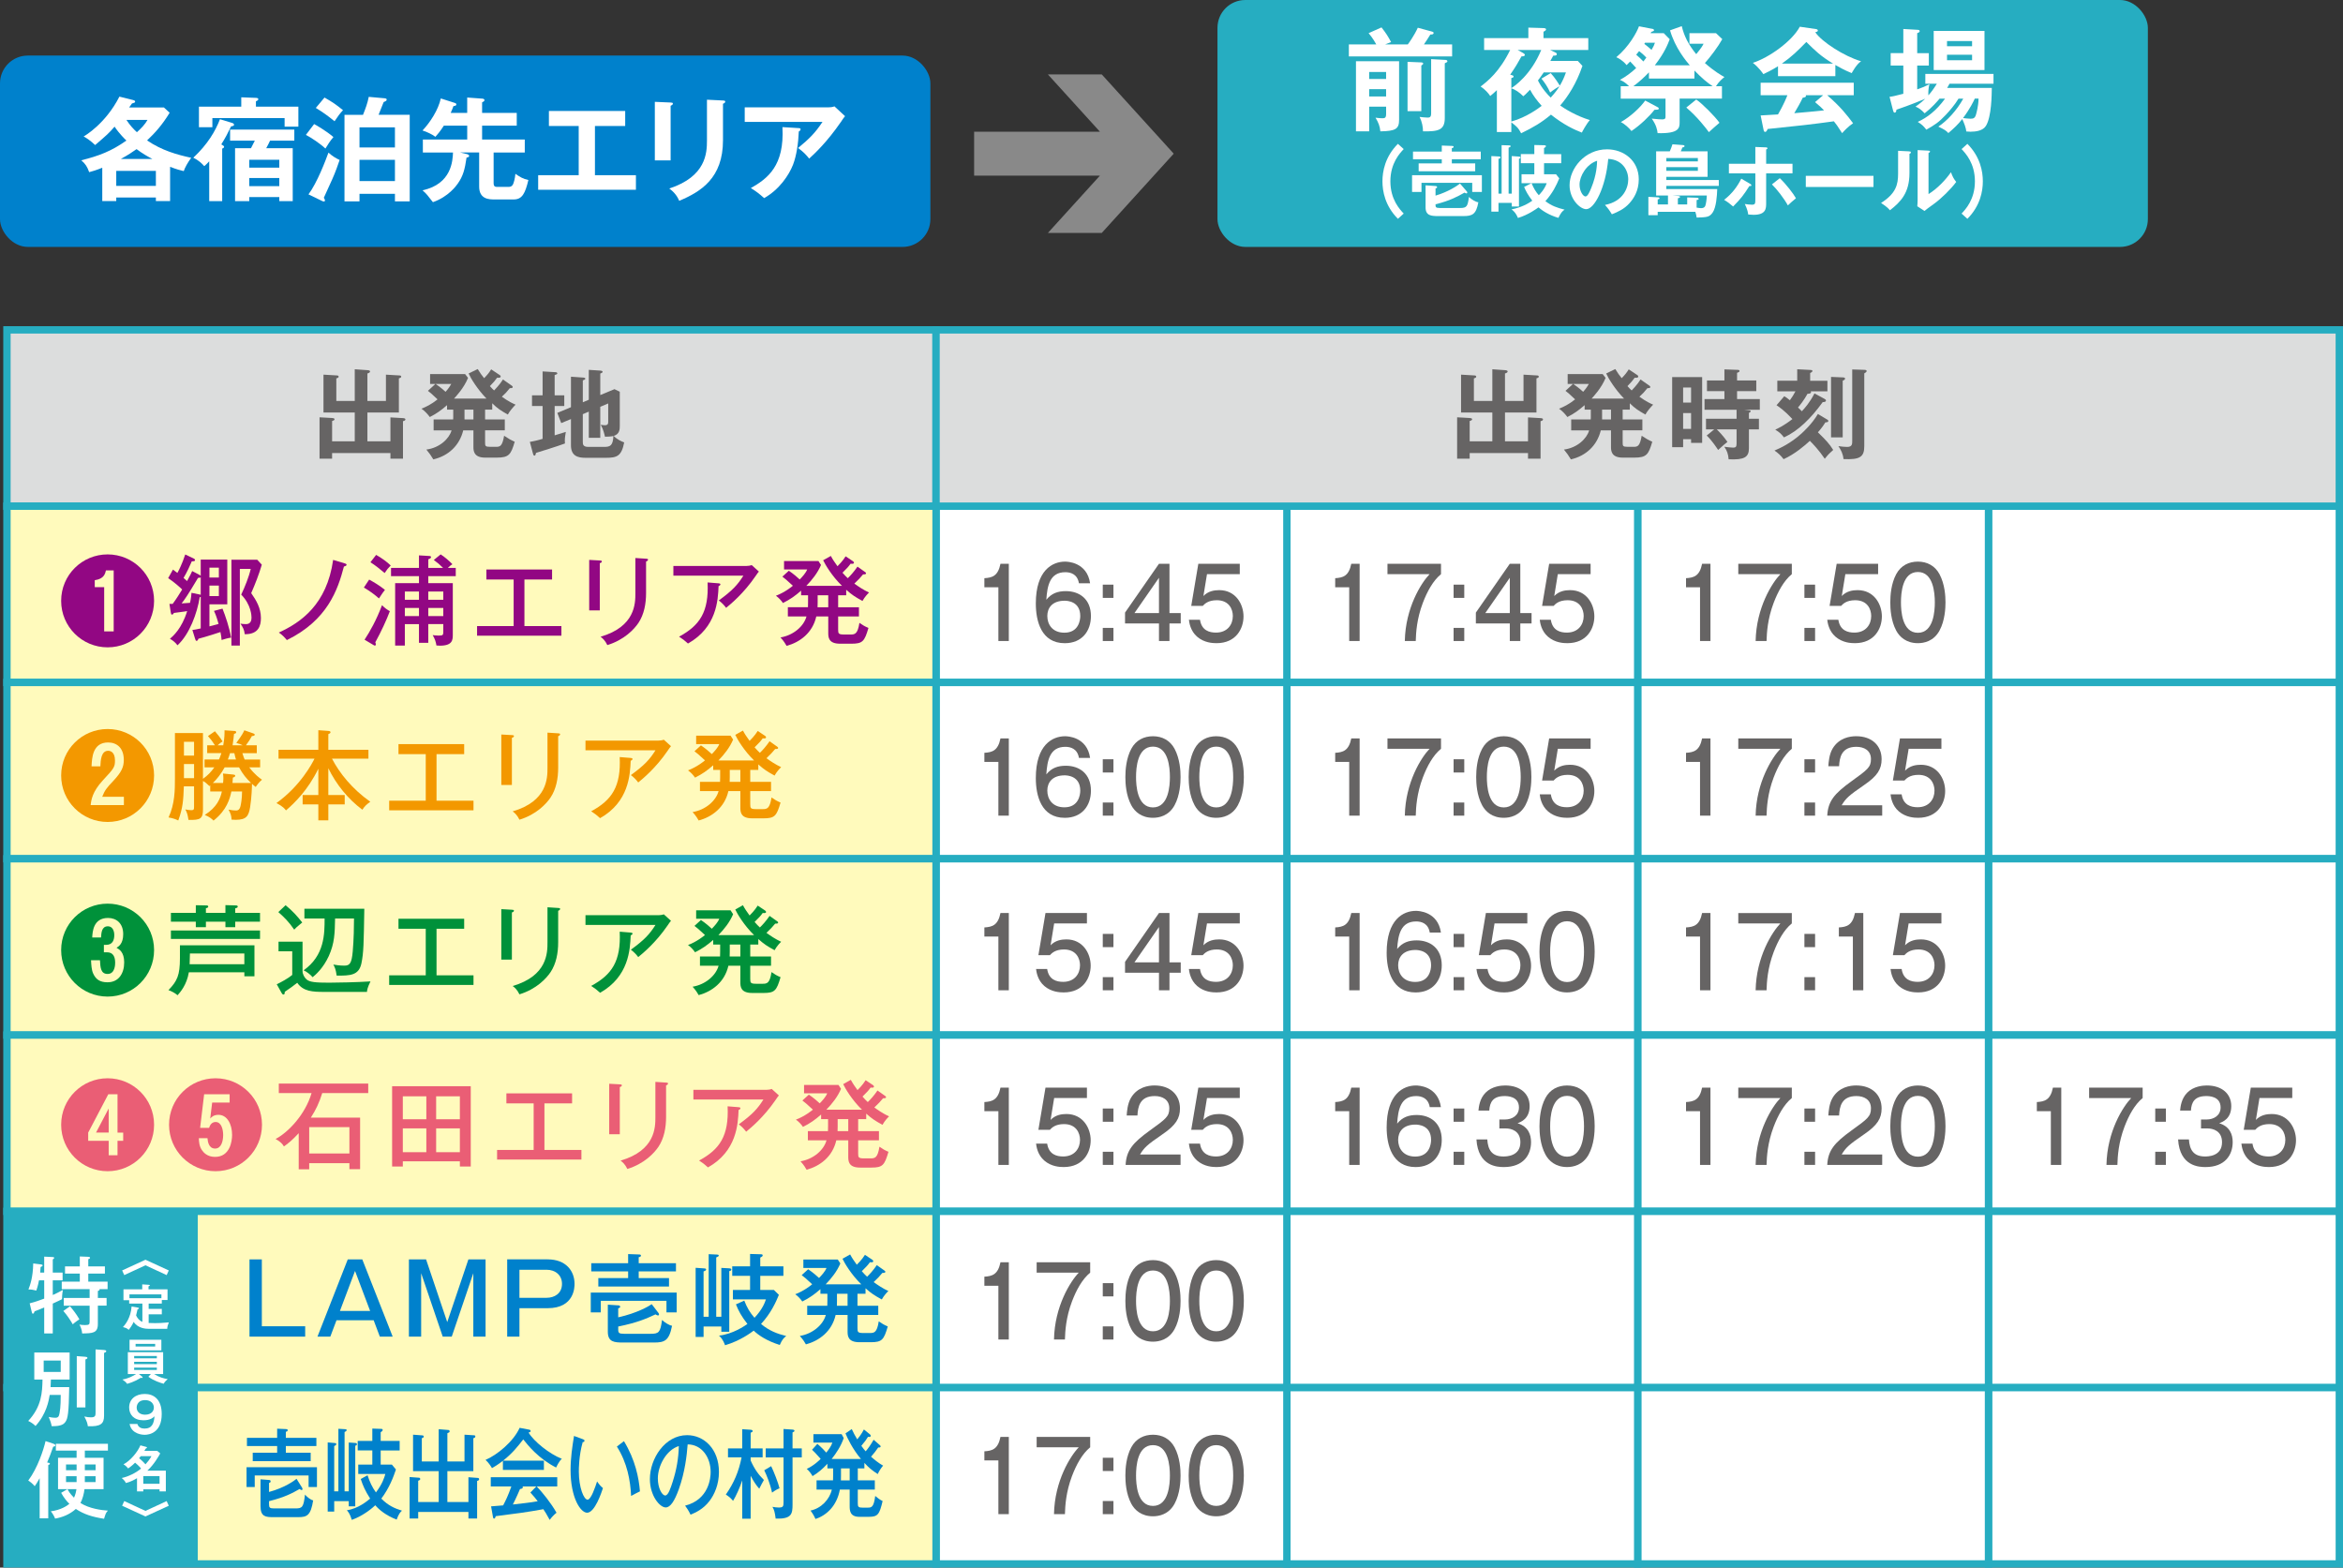 <?xml version="1.0" encoding="UTF-8"?><svg id="_レイヤー_2" xmlns="http://www.w3.org/2000/svg" viewBox="0 0 238.84 159.79"><rect x="0" y="0" width="238.84" height="159.79" fill="#333333" stroke="none"/><defs><style>.cls-1{fill:#ea5e75;}.cls-2,.cls-3{fill:#fff;}.cls-2,.cls-4,.cls-5{stroke:#26adc1;stroke-miterlimit:10;stroke-width:.75px;}.cls-6{fill:#920783;}.cls-7{fill:#898989;}.cls-8{fill:#f39800;}.cls-4{fill:#dcdddd;}.cls-5{fill:#fffabc;}.cls-9{fill:#0081cc;}.cls-10{fill:#00913a;}.cls-11{fill:#26adc1;}.cls-12{fill:#666464;}</style></defs><g id="_文字"><rect class="cls-2" x="202.703" y="51.596" width="35.762" height="17.968"/><rect class="cls-2" x="202.703" y="69.567" width="35.762" height="17.968"/><rect class="cls-2" x="202.703" y="87.538" width="35.762" height="17.968"/><rect class="cls-2" x="202.703" y="105.509" width="35.762" height="17.968"/><rect class="cls-2" x="166.941" y="51.596" width="35.762" height="17.968"/><rect class="cls-2" x="166.941" y="69.567" width="35.762" height="17.968"/><rect class="cls-2" x="166.941" y="87.538" width="35.762" height="17.968"/><rect class="cls-2" x="166.941" y="105.509" width="35.762" height="17.968"/><rect class="cls-2" x="131.18" y="51.596" width="35.762" height="17.968"/><rect class="cls-2" x="131.18" y="69.567" width="35.762" height="17.968"/><rect class="cls-2" x="131.18" y="87.538" width="35.762" height="17.968"/><rect class="cls-2" x="131.18" y="105.509" width="35.762" height="17.968"/><rect class="cls-2" x="95.418" y="51.596" width="35.762" height="17.968"/><rect class="cls-2" x="95.418" y="69.567" width="35.762" height="17.968"/><rect class="cls-2" x="95.418" y="87.538" width="35.762" height="17.968"/><rect class="cls-2" x="95.418" y="105.509" width="35.762" height="17.968"/><rect class="cls-4" x=".708" y="33.625" width="94.71" height="17.97"/><rect class="cls-5" x=".708" y="51.596" width="94.71" height="17.97"/><rect class="cls-5" x=".708" y="69.566" width="94.71" height="17.97"/><rect class="cls-5" x=".708" y="87.538" width="94.71" height="17.97"/><rect class="cls-5" x=".708" y="105.508" width="94.71" height="17.97"/><rect class="cls-2" x="202.703" y="123.478" width="35.762" height="17.968"/><rect class="cls-2" x="166.941" y="123.478" width="35.762" height="17.968"/><rect class="cls-2" x="131.18" y="123.478" width="35.762" height="17.968"/><rect class="cls-2" x="95.418" y="123.478" width="35.762" height="17.968"/><rect class="cls-5" x=".708" y="123.476" width="94.71" height="17.97"/><rect class="cls-2" x="202.703" y="141.447" width="35.762" height="17.968"/><rect class="cls-2" x="166.941" y="141.447" width="35.762" height="17.968"/><rect class="cls-2" x="131.18" y="141.447" width="35.762" height="17.968"/><rect class="cls-2" x="95.418" y="141.447" width="35.762" height="17.968"/><rect class="cls-5" x=".708" y="141.445" width="94.71" height="17.97"/><rect class="cls-4" x="95.418" y="33.625" width="143.046" height="17.97"/><path class="cls-12" d="M39.799,44.986v-2.439l1.229.07c.15.01.3.02.3.14,0,.11-.15.15-.249.18v3.818h-1.279v-.57h-5.947v.57h-1.279v-4.218l1.259.07c.1.01.27.02.27.13,0,.1-.12.14-.249.18v2.069h2.309v-2.938h-3.188v-3.858l1.359.08c.05,0,.19.01.19.13,0,.09-.12.14-.24.17v2.299h1.879v-3.228l1.259.09c.14.01.3.02.3.14,0,.1-.14.16-.27.2v2.799h1.889v-2.679l1.359.08c.06,0,.2.01.2.12,0,.11-.14.15-.24.18v3.478h-3.208v2.938h2.349Z"/><path class="cls-12" d="M50.179,41.757h-.73v1h2.009v1.109h-2.009v1.23c0,.36.01.45.52.45h.609c.39,0,.63-.06.81-1.129.43.29.66.42,1.08.61-.38,1.299-.58,1.619-1.819,1.619h-1.199c-1.19,0-1.19-.74-1.19-1.109v-1.669h-1.039c-.38,1.549-1.509,2.599-3.048,2.958-.22-.37-.44-.68-.71-1,1.359-.18,2.329-1.109,2.569-1.959h-1.829v-1.109h1.989c.01-.07.01-.11.01-.19v-.81h-.63v-.46c-.62.54-1.099.879-1.759,1.21-.22-.3-.54-.64-.85-.85.46-.18,1.009-.44,1.639-.95-.57-.54-.71-.66-.98-.87l.76-.699h-.54v-1.01h3.568l.3.39c-.42,1.039-1.25,1.919-1.429,2.108h3.308c-.93-.96-1.599-2.059-1.819-2.559l.929-.45c.25.42.39.6.65.93.33-.34.49-.53.719-.899l.87.58c.04.03.1.07.1.15,0,.16-.24.13-.36.12-.25.35-.32.41-.74.859.19.22.33.35.43.44.51-.53.75-.88.9-1.12l.899.63c.04.03.1.08.1.14,0,.11-.14.12-.3.12-.379.46-.379.47-.81.87.72.519,1.169.71,1.399.809-.23.23-.61.66-.79,1.01-.769-.44-1.049-.62-1.589-1.149v.649ZM44.412,39.139c.08.05.58.399,1.009.799.33-.37.47-.61.58-.799h-1.589ZM47.351,41.757v1h.909v-1h-.909Z"/><path class="cls-12" d="M57.521,40.298v1.089h-.98v2.988c.18-.06.98-.3,1.139-.35-.1.609-.12.739-.09,1.179-.609.24-2.828.93-2.948.96-.05.21-.07.28-.16.28-.09,0-.12-.09-.15-.2l-.32-1.199c.28-.05.66-.12,1.299-.31v-3.348h-1.079v-1.089h1.079v-2.438l1.339.08c.07,0,.16.04.16.13,0,.07-.08.1-.27.16v2.069h.98ZM60.02,40.748v-3.048l1.23.08c.08.01.18.05.18.12,0,.08-.11.13-.24.18v2.189l1.449-.6.54.26v3.458c0,.35,0,.859-.62,1.049.39.39.78.55,1.069.66-.27,1.399-.739,1.569-1.849,1.569h-2.109c-.76,0-1.469-.18-1.469-1.279v-2.669l-.99.41-.399-1.04,1.389-.58v-3.108l1.289.09c.08.01.18.04.18.11,0,.07-.13.13-.26.18v2.228l.609-.26ZM59.41,42.217v2.818c0,.23,0,.52.56.52h1.599c.64,0,.909-.12.96-1.11-.26.06-.69.07-.86.07-.04-.17-.15-.72-.43-1.219.12.019.27.05.41.05.35,0,.35-.19.35-.4v-1.819l-.81.34v3.158h-1.169v-2.668l-.609.26Z"/><path class="cls-12" d="M155.761,44.986v-2.439l1.229.07c.15.01.3.02.3.14,0,.11-.15.15-.249.18v3.818h-1.279v-.57h-5.947v.57h-1.279v-4.218l1.259.07c.1.01.27.02.27.13,0,.1-.12.14-.249.18v2.069h2.309v-2.938h-3.188v-3.858l1.359.08c.05,0,.19.01.19.13,0,.09-.12.14-.24.17v2.299h1.879v-3.228l1.259.09c.14.01.3.02.3.14,0,.1-.14.16-.27.2v2.799h1.889v-2.679l1.359.08c.06,0,.2.01.2.12,0,.11-.14.15-.24.18v3.478h-3.208v2.938h2.349Z"/><path class="cls-12" d="M166.141,41.757h-.73v1h2.009v1.109h-2.009v1.23c0,.36.01.45.52.45h.609c.39,0,.63-.06.81-1.129.43.29.66.42,1.08.61-.38,1.299-.58,1.619-1.819,1.619h-1.199c-1.19,0-1.19-.74-1.19-1.109v-1.669h-1.039c-.38,1.549-1.509,2.599-3.048,2.958-.22-.37-.44-.68-.71-1,1.359-.18,2.329-1.109,2.569-1.959h-1.829v-1.109h1.989c.01-.07.01-.11.01-.19v-.81h-.63v-.46c-.62.54-1.099.879-1.759,1.21-.22-.3-.54-.64-.85-.85.46-.18,1.009-.44,1.639-.95-.57-.54-.71-.66-.98-.87l.76-.699h-.54v-1.01h3.568l.3.39c-.42,1.039-1.25,1.919-1.429,2.108h3.308c-.93-.96-1.599-2.059-1.819-2.559l.929-.45c.25.42.39.6.65.93.33-.34.49-.53.719-.899l.87.58c.04.03.1.07.1.15,0,.16-.24.13-.36.12-.25.35-.32.41-.74.859.19.22.33.35.43.44.51-.53.75-.88.9-1.12l.899.63c.04.03.1.08.1.14,0,.11-.14.12-.3.12-.379.46-.379.47-.81.87.72.519,1.169.71,1.399.809-.23.23-.61.66-.79,1.01-.769-.44-1.049-.62-1.589-1.149v.649ZM160.375,39.139c.08.05.58.399,1.009.799.33-.37.47-.61.58-.799h-1.589ZM163.313,41.757v1h.909v-1h-.909Z"/><path class="cls-12" d="M173.513,38.439v6.706h-1.129v-.38h-.81v.82h-1.119v-7.146h3.058ZM172.384,41.038v-1.54h-.81v1.54h.81ZM171.574,42.107v1.609h.81v-1.609h-.81ZM178.271,41.817c.12.01.19.05.19.1,0,.09-.13.15-.18.17v.6h1.02v1.08h-1.02v1.929c0,.899-.46,1.199-2.069,1.12-.04-.53-.16-.87-.44-1.279.21.04.76.09.89.09.27,0,.36-.07.36-.41v-1.449h-2.019c.14.13.71.71,1.089,1.279-.29.22-.41.33-.949.819-.11-.16-.63-.98-1.169-1.469l.769-.629h-.839v-1.08h3.118v-.919h-3.268v-1.089h2.029v-.81h-1.779v-1.089h1.779v-1.129l1.389.05c.08,0,.15.04.15.12,0,.09-.12.14-.25.18v.78h1.959v1.089h-1.959v.81h2.319v1.089h-1.579l.46.05Z"/><path class="cls-12" d="M186.262,42.767c.04.02.11.07.11.14,0,.13-.16.15-.29.14-.14.22-.37.58-.769,1.02.839.819,1.179,1.179,1.559,1.799-.43.38-.48.43-.859.899-.58-.859-1.22-1.539-1.52-1.829-.49.46-1.539,1.359-2.678,1.869-.27-.37-.61-.669-.93-.879.57-.24,1.629-.72,2.748-1.729.16-.15,1.08-.97,1.679-1.999l.949.57ZM185.973,40.648c.08.05.16.09.16.18,0,.13-.15.16-.33.16-1.199,1.659-2.498,2.938-3.948,3.598-.31-.39-.42-.49-.89-.79.24-.11.85-.38,1.749-1.08-.79-.849-1.369-1.249-1.619-1.409l.79-.919c.19.11.28.18.57.41.22-.3.39-.56.569-.909h-1.849v-1.08h2.029v-1.169l1.349.07c.06,0,.2.01.2.09,0,.11-.08.15-.23.22v.79h1.759v1.08h-1.709c.01.02.04.05.04.09,0,.14-.22.16-.36.16-.33.61-.74,1.129-.969,1.399.2.18.28.26.39.38.28-.29.81-.879,1.289-1.819l1.01.549ZM187.841,38.469c.07,0,.24.01.24.12,0,.1-.08.15-.24.22v5.777h-1.189v-6.167l1.189.05ZM190.08,37.7c.05,0,.2.01.2.12,0,.1-.11.17-.24.24v7.416c0,1.089-.42,1.399-2.119,1.319-.05-.54-.26-.94-.519-1.319.35.05.66.08.89.08.519,0,.519-.3.519-.61v-7.286l1.269.04Z"/><path class="cls-6" d="M15.707,61.249c0,2.619-2.119,4.737-4.737,4.737s-4.737-2.119-4.737-4.737c0-2.648,2.139-4.737,4.737-4.737s4.737,2.089,4.737,4.737ZM11.589,58.141h-.789c-.08.35-.21.87-1.14 1v.71h.96v4.508h.969v-6.217Z"/><path class="cls-6" d="M20.32,58.591c.06.03.11.06.141.11v-1.659h2.708v4.557h-1.819v2.249c.19-.05.8-.22.93-.25-.22-.799-.359-1.1-.47-1.329l.87-.23c.289.71.709,1.949.879,2.958-.26.02-.839.19-.97.24-.019-.25-.05-.48-.119-.81-.2.07-1.489.49-2.239.68-.03.08-.09.22-.19.22-.08,0-.11-.09-.141-.18l-.289-.93c.21-.03.43-.06.85-.16v-3.208c-.03.01-.06.01-.101.02-.26,1.639-1.049,3.798-2.269,4.907-.16-.23-.479-.519-.769-.66.319-.28,1.209-1.039,1.759-2.828-.21.04-1.079.16-1.349.19-.06.09-.11.169-.19.169-.1,0-.109-.08-.13-.2l-.14-.89h.33c.35-.47.699-1.029.969-1.469-.199-.2-.799-.739-1.429-1.159l.489-.87c.271.2.34.26.45.34.09-.15.479-.879.8-1.879l.849.4c.08.04.15.08.15.17,0,.11-.09.12-.33.13-.149.35-.489,1.119-.839,1.689.22.19.289.25.359.32.359-.66.43-.81.519-1.02l.73.38ZM20.351,60.599c.04.01.08.02.11.03v-1.789c-.051.06-.12.06-.271.06-1.06,1.779-1.369,2.219-1.679,2.608.14-.01.739-.05.859-.06.12-.54.13-.79.15-1.02l.829.17ZM22.31,58.87v-1.009h-.96v1.009h.96ZM21.35,59.69v1.069h.96v-1.069h-.96ZM26.688,57.561c-.3,1.02-.66,1.929-1.08,2.898.5.72.989,1.509.989,2.539,0,.74-.209,1.669-1.648,1.649-.05-.46-.18-.69-.44-1.079.15.02.32.05.53.05.16,0,.6,0,.6-.66,0-.2-.04-1.319-1.05-2.349.351-.73.79-1.819.97-2.619h-1.109v7.816h-.859v-8.755h2.629l.47.51Z"/><path class="cls-6" d="M35.158,57.431c.11.03.17.07.17.14,0,.11-.19.16-.27.18-.63,2.389-1.68,5.467-5.817,7.496-.239-.29-.489-.549-.819-.769,2.259-1.029,4.897-2.868,5.537-7.406l1.199.36Z"/><path class="cls-6" d="M37.632,59.08c.28.15,1.06.59,1.609,1.049-.17.21-.29.37-.609.87-.53-.46-.91-.73-1.539-1.109l.539-.81ZM37.162,65.207c.53-.799,1.22-2.019,1.779-3.518.25.26.569.499.8.609-.33.89-.899,2.109-1.48,3.168.019.06.05.16.05.22,0,.03-.01.12-.09.12-.03,0-.06,0-.12-.04l-.94-.56ZM38.342,56.562c.56.31,1.14.74,1.489,1.08-.28.28-.37.39-.62.769-.68-.57-.89-.73-1.449-1.1l.58-.75ZM43.658,63.618v1.909h-.949v-1.909h-1.44v2.189h-.989v-6.367h2.429v-.71h-2.849v-.84h2.849v-1.279l1.02.06c.13.01.21.02.21.12,0,.12-.19.19-.28.22v.879h1.51c-.34-.34-.569-.529-.949-.81l.699-.569c.39.24.88.669,1.199 1-.16.1-.239.16-.47.379h.81v.84h-2.799v.71h2.499v5.227c0,.53,0,1.149-1.31,1.149-.13,0-.23-.01-.359-.02-.06-.38-.15-.649-.38-1.06.13.02.34.05.59.05.479,0,.489-.05.489-.47v-.7h-1.529ZM42.709,61.139v-.84h-1.44v.84h1.44ZM42.709,62.799v-.83h-1.44v.83h1.44ZM45.188,61.139v-.84h-1.529v.84h1.529ZM45.188,62.799v-.83h-1.529v.83h1.529Z"/><path class="cls-6" d="M53.459,63.818h3.769v.98h-8.596v-.98h3.728v-4.747h-2.779v-1.02h6.696v1.02h-2.818v4.747Z"/><path class="cls-6" d="M61.141,57.132c.12.01.21.01.21.1,0,.11-.14.16-.21.18v4.807h-1.079v-5.147l1.079.06ZM65.859,56.951c.16.01.2.04.2.09,0,.13-.141.17-.2.2v3.198c0,1.109-.2,2.189-.779,3.058-.43.64-1.44,1.729-3.169,2.259-.23-.479-.489-.7-.69-.85,3.548-1.039,3.548-3.398,3.548-4.447v-3.578l1.09.07Z"/><path class="cls-6" d="M76.078,57.691c.17,0,.39-.03.549-.09l.731.66c-.12.14-.16.2-.351.479-1.19,1.739-2.508,2.829-2.988,3.218-.21-.28-.449-.53-.749-.75,1.399-1.02,1.919-1.589,2.509-2.529h-7.137v-.989h7.436ZM73.249,59.46c.05,0,.19.02.19.1,0,.1-.12.16-.19.19-.06,1.429-.18,4.188-3.118,5.847-.37-.33-.479-.42-.909-.7,2.118-1.139,3.048-2.529,2.908-5.527l1.119.09Z"/><path class="cls-6" d="M86.258,60.679h-.819v1.219h2.119v.94h-2.119v1.35c0,.399.04.49.62.49h.63c.449,0,.739-.03.919-1.19.34.24.54.36.92.519-.4,1.369-.59,1.609-1.739,1.609h-1.149c-1.209,0-1.209-.68-1.209-1.129v-1.649h-1.22c-.38,1.679-1.669,2.629-3.028,2.998-.1-.17-.25-.45-.62-.859,1.319-.22,2.379-1.14,2.649-2.139h-1.899v-.94h2.049c.01-.19.01-.31.01-.53v-.69h-.709v-.47c-.63.55-1.13.899-1.85,1.259-.18-.26-.43-.54-.72-.74.89-.33,1.649-.94,1.73-1.019-.69-.63-.76-.7-1.069-.93l.659-.6c.5.34.92.71,1.109.89.28-.29.62-.66.76-1.02h-2.358v-.859h3.508l.26.399c-.34.81-.909,1.52-1.499,2.129h3.638c-1.039-1.009-1.709-2.169-1.919-2.608l.78-.44c.21.39.38.63.68,1.049.08-.08.529-.519.829-1.009l.75.5c.069.05.1.1.1.15,0,.14-.22.12-.34.1-.25.34-.31.4-.829.919.22.26.39.42.539.56.26-.25.62-.64.989-1.18l.76.54c.08.06.11.08.11.14,0,.12-.17.11-.3.11-.37.43-.39.46-.89.94.37.27.93.65,1.499.91-.13.12-.44.44-.67.859-.749-.41-1.059-.609-1.659-1.139v.56ZM83.35,60.679v.74c0,.17,0,.29-.01.479h1.09v-1.219h-1.08Z"/><path class="cls-8" d="M15.707,79.049c0,2.619-2.119,4.737-4.737,4.737s-4.737-2.119-4.737-4.737c0-2.648,2.139-4.737,4.737-4.737s4.737,2.089,4.737,4.737ZM10.42,81.218c.27-.67.42-.87,1.14-1.629.829-.89,1.06-1.399,1.06-2.129,0-1.229-.72-1.779-1.6-1.779-1.579,0-1.649,1.569-1.688,2.438h.899c.029-.609.069-1.589.799-1.589.17,0,.69.08.69.989,0,.69-.12.82-1.24,2.029-1.069,1.16-1.179,1.989-1.239,2.519h3.389v-.849h-2.209Z"/><path class="cls-8" d="M21.43,80.678v-.62c-.019.02-.05.05-.08.07-.35-.34-.43-.39-.659-.52v2.858c0,.98-.23,1.14-1.48,1.109-.069-.499-.149-.769-.319-1.069.12.03.399.08.609.08.27,0,.28-.09.28-.39v-2.039h-1.04c-.05,1.369-.09,2.179-.569,3.478-.15-.07-.43-.22-.989-.31.649-1.39.649-2.839.649-3.978v-4.627h2.858v4.668c.47-.33.829-.7,1.159-1.169h-.999v-.8h1.469c.03-.07.14-.29.25-.649h-1.449v-.8h.79c-.25-.399-.4-.589-.71-.94l.71-.49c.19.21.569.68.779,1.04-.12.08-.26.16-.51.39h.579c.141-.79.131-1.199.131-1.529l1.009.07c.06,0,.18.01.18.13,0,.12-.149.15-.22.16-.029.26-.069.69-.149,1.169h1.029c-.21-.1-.28-.13-.649-.24.619-.839.73-1.089.819-1.289l.919.32c.11.04.141.08.141.13,0,.1-.12.13-.29.14-.17.32-.31.54-.609.94h1.109v.8h-1.47c.09.32.17.499.231.649h1.579v.8h-1.109c.569.75,1.069,1.1,1.299,1.259-.22.17-.479.49-.64.74-.149-.11-.29-.24-.38-.32,0,.23-.03,1.369-.19,2.369-.15.909-.37,1.299-1.48,1.299-.17,0-.29-.01-.41-.02-.019-.41-.1-.63-.31-1.02.29.06.56.09.72.09.17,0,.39,0,.5-.45.05-.22.149-.7.159-1.489h-1.089c-.16.76-.479,1.909-1.819,2.968-.17-.169-.38-.359-.89-.58,1.239-.779,1.59-1.679,1.739-2.389h-1.19ZM19.781,77.02v-1.409h-1.03v1.409h1.03ZM19.781,79.319v-1.44h-1.03v1.44h1.03ZM23.759,78.949c.09.01.22.03.22.12,0,.1-.1.15-.24.19-.029.35-.029.419-.04.549h1.89c-.45-.43-.83-.869-1.22-1.589h-1.469c-.35.64-.769,1.179-1.199,1.589h1.039c.01-.11.03-.27.03-.489,0-.2-.021-.34-.04-.47l1.029.1ZM23.449,76.77c-.06.2-.12.39-.221.649h.83c-.05-.14-.1-.3-.17-.649h-.44Z"/><path class="cls-8" d="M33.47,81.038h1.669v.96h-1.669v1.619h-1.02v-1.619h-1.6v-.96h1.6v-2.678c-1.069,2.188-2.419,3.488-3.299,4.248-.109-.15-.3-.4-.969-.75,2.429-1.739,3.638-4.028,3.878-4.528h-3.668v-.899h4.058v-1.999l.98.07c.12.01.26.02.26.14,0,.09-.09.14-.22.19v1.599h4.088v.899h-3.719c.79,1.509,2.06,3.088,3.908,4.397-.399.29-.569.44-.81.81-1.48-1.109-2.658-2.568-3.468-4.228v2.728Z"/><path class="cls-8" d="M44.499,81.618h3.769v.98h-8.596v-.98h3.728v-4.747h-2.779v-1.02h6.696v1.02h-2.818v4.747Z"/><path class="cls-8" d="M52.181,74.931c.12.01.21.01.21.1,0,.11-.14.16-.21.18v4.807h-1.079v-5.147l1.079.06ZM56.899,74.751c.16.01.2.04.2.09,0,.13-.141.17-.2.2v3.198c0,1.109-.2,2.189-.779,3.058-.43.64-1.44,1.729-3.169,2.259-.23-.479-.489-.7-.69-.85,3.548-1.039,3.548-3.398,3.548-4.447v-3.578l1.09.07Z"/><path class="cls-8" d="M67.118,75.491c.17,0,.39-.03.55-.09l.73.66c-.12.14-.16.2-.35.479-1.19,1.739-2.509,2.829-2.988,3.218-.21-.28-.45-.53-.75-.75,1.399-1.02,1.919-1.589,2.509-2.529h-7.136v-.989h7.436ZM64.29,77.26c.05,0,.19.02.19.1,0,.1-.12.16-.19.19-.06,1.429-.18,4.188-3.118,5.847-.37-.33-.48-.42-.91-.7,2.119-1.139,3.049-2.529,2.909-5.527l1.119.09Z"/><path class="cls-8" d="M77.298,78.479h-.819v1.219h2.119v.94h-2.119v1.35c0,.399.04.49.62.49h.63c.449,0,.739-.03.919-1.19.34.24.54.36.92.519-.4,1.369-.59,1.609-1.739,1.609h-1.149c-1.209,0-1.209-.68-1.209-1.129v-1.649h-1.22c-.38,1.679-1.669,2.629-3.028,2.998-.1-.17-.25-.45-.62-.859,1.319-.22,2.379-1.14,2.649-2.139h-1.899v-.94h2.049c.01-.19.01-.31.01-.53v-.69h-.709v-.47c-.63.55-1.13.899-1.85,1.259-.18-.26-.43-.54-.72-.74.89-.33,1.649-.94,1.73-1.019-.69-.63-.76-.7-1.069-.93l.659-.6c.5.34.92.71,1.109.89.28-.29.62-.66.76-1.02h-2.358v-.859h3.508l.26.399c-.34.81-.909,1.52-1.499,2.129h3.638c-1.039-1.009-1.709-2.169-1.919-2.608l.78-.44c.21.39.38.63.68,1.049.08-.08.529-.519.829-1.009l.75.5c.069.05.1.1.1.15,0,.14-.22.12-.34.1-.25.34-.31.4-.829.919.22.26.39.42.539.56.26-.25.62-.64.989-1.18l.76.54c.08.06.11.08.11.14,0,.12-.17.11-.3.11-.37.43-.39.46-.89.94.37.27.93.65,1.499.91-.13.12-.44.44-.67.859-.749-.41-1.059-.609-1.659-1.139v.56ZM74.39,78.479v.74c0,.17,0,.29-.01.479h1.09v-1.219h-1.08Z"/><path class="cls-10" d="M15.707,96.849c0,2.619-2.119,4.737-4.737,4.737s-4.737-2.119-4.737-4.737c0-2.648,2.139-4.737,4.737-4.737s4.737,2.089,4.737,4.737ZM9.28,97.879c.021.46.051.98.21,1.339.28.629.71.91,1.47.91,1.139,0,1.699-.9,1.699-2.029,0-1.049-.5-1.329-.78-1.489.231-.14.68-.42.68-1.39,0-1.109-.699-1.649-1.549-1.649-1.529,0-1.579,1.46-1.609,1.989h.899c.03-.47.06-1.139.7-1.139.43,0,.649.4.649.89,0,.46-.14 1-.819 1h-.24v.759h.32c.64,0,.829.48.829,1.06,0,.16,0,1.149-.769,1.149-.699,0-.739-.65-.779-1.399h-.91Z"/><path class="cls-10" d="M19.251,99.108c-.21,1.279-.879,2.039-1.149,2.339-.279-.24-.64-.42-.93-.52.89-.919,1.17-1.519,1.17-3.238v-1.329h7.596v3.158h-1.029v-.41h-5.657ZM19.961,92.272l1.029.02c.13,0,.24.01.24.12s-.13.14-.24.17v.47h1.989v-.79l1.059.03c.091,0,.2.02.2.12,0,.11-.14.15-.26.18v.46h2.528v.899h-2.528v.56h-.999v-.56h-1.989v.56h-1.029v-.56h-2.539v-.899h2.539v-.78ZM26.507,94.85v.859h-9.085v-.859h9.085ZM24.908,98.288v-1.099h-5.547c-.01.36-.01.609-.03,1.099h5.577Z"/><path class="cls-10" d="M30.841,95.99v2.998c0,.3.17.63.399.84.32.29.95.34,2.31.34.81,0,2.808-.04,4.217-.13-.319.64-.35.92-.359,1.07h-4.338c-1.199,0-2.158-.04-2.769-.93-.51.4-.589.45-1.269.919-.021.21-.021.28-.141.28-.09,0-.149-.1-.19-.17l-.49-.879c.38-.17,1.2-.62,1.579-.95v-2.408h-1.398v-.98h2.448ZM29.111,92.272c.72.59,1.14,1.06,1.699,1.759-.569.47-.629.519-.819.73-.55-.8-1.029-1.27-1.619-1.789l.739-.7ZM31.03,93.621v-.989h6.107c-.06,3.588-.07,4.457-.29,5.547-.26,1.27-1.17,1.27-2.528,1.27-.091-.67-.21-.89-.34-1.129.22.04.64.11,1.119.11.55,0,.749-.22.859-1.44.11-1.219.13-2.658.13-3.368h-1.929c-.03,1.509-.05,2.519-.64,3.828-.58,1.27-1.38,1.939-1.649,2.159-.21-.26-.659-.6-.919-.7,2.139-1.519,2.139-3.698,2.139-5.287h-2.06Z"/><path class="cls-10" d="M44.499,99.418h3.769v.98h-8.596v-.98h3.728v-4.747h-2.779v-1.02h6.696v1.02h-2.818v4.747Z"/><path class="cls-10" d="M52.181,92.732c.12.01.21.01.21.1,0,.11-.14.16-.21.18v4.807h-1.079v-5.147l1.079.06ZM56.899,92.552c.16.01.2.04.2.09,0,.13-.141.169-.2.2v3.198c0,1.109-.2,2.189-.779,3.058-.43.64-1.44,1.729-3.169,2.259-.23-.479-.489-.7-.69-.85,3.548-1.039,3.548-3.398,3.548-4.447v-3.578l1.09.07Z"/><path class="cls-10" d="M67.118,93.291c.17,0,.39-.03.55-.09l.73.66c-.12.14-.16.2-.35.479-1.19,1.739-2.509,2.829-2.988,3.218-.21-.28-.45-.53-.75-.75,1.399-1.02,1.919-1.589,2.509-2.529h-7.136v-.989h7.436ZM64.29,95.06c.05,0,.19.02.19.1,0,.1-.12.16-.19.19-.06,1.429-.18,4.188-3.118,5.847-.37-.33-.48-.42-.91-.7,2.119-1.139,3.049-2.529,2.909-5.527l1.119.09Z"/><path class="cls-10" d="M77.298,96.28h-.819v1.219h2.119v.94h-2.119v1.35c0,.399.04.49.62.49h.63c.449,0,.739-.03.919-1.19.34.24.54.36.92.519-.4,1.369-.59,1.609-1.739,1.609h-1.149c-1.209,0-1.209-.68-1.209-1.129v-1.649h-1.22c-.38,1.679-1.669,2.629-3.028,2.998-.1-.17-.25-.45-.62-.859,1.319-.22,2.379-1.14,2.649-2.139h-1.899v-.94h2.049c.01-.19.01-.31.01-.529v-.69h-.709v-.47c-.63.55-1.13.899-1.85,1.259-.18-.26-.43-.54-.72-.739.89-.33,1.649-.94,1.73-1.02-.69-.63-.76-.7-1.069-.93l.659-.6c.5.34.92.71,1.109.89.28-.29.62-.66.76-1.02h-2.358v-.859h3.508l.26.399c-.34.81-.909,1.52-1.499,2.129h3.638c-1.039-1.009-1.709-2.169-1.919-2.608l.78-.44c.21.39.38.63.68,1.049.08-.08.529-.519.829-1.009l.75.499c.069.05.1.1.1.15,0,.14-.22.12-.34.1-.25.34-.31.4-.829.919.22.26.39.42.539.56.26-.25.62-.64.989-1.18l.76.54c.08.06.11.08.11.14,0,.12-.17.11-.3.11-.37.43-.39.46-.89.94.37.27.93.65,1.499.91-.13.12-.44.44-.67.859-.749-.41-1.059-.609-1.659-1.139v.56ZM74.39,96.28v.74c0,.17,0,.29-.01.479h1.09v-1.219h-1.08Z"/><path class="cls-1" d="M15.707,114.649c0,2.619-2.119,4.737-4.737,4.737s-4.737-2.119-4.737-4.737c0-2.648,2.139-4.737,4.737-4.737s4.737,2.089,4.737,4.737ZM11.98,111.541h-.94l-2.049,3.908v.84h2.089v1.469h.899v-1.469h.579v-.84h-.579v-3.908ZM9.79,115.448l1.29-2.458v2.458h-1.29Z"/><path class="cls-1" d="M26.707,114.649c0,2.619-2.119,4.737-4.737,4.737s-4.737-2.119-4.737-4.737c0-2.648,2.139-4.737,4.737-4.737s4.737,2.089,4.737,4.737ZM23.409,111.541h-2.599l-.41,3.428h.92c.09-.36.329-.6.659-.6.609,0,.769.81.769,1.329,0,.62-.19,1.379-.819,1.379-.67,0-.75-.74-.779-1.06h-.88c.01.31.03.8.3,1.199.17.26.56.71,1.35.71,1.519,0,1.739-1.589,1.739-2.239,0-1.089-.5-2.049-1.39-2.049-.5,0-.71.24-.84.379l.2-1.629h1.779v-.85Z"/><path class="cls-1" d="M36.708,113.92v5.257h-1.09v-.609h-4.098v.62h-1.069v-3.678c-.73.79-1.14,1.089-1.51,1.349-.149-.249-.31-.46-.849-.759,1.228-.63,3.018-2.449,3.668-4.678h-3.339v-.969h9.115v.969h-4.688c-.31 1-.649,1.699-1.159,2.499h5.018ZM35.618,117.577v-2.688h-4.098v2.688h4.098Z"/><path class="cls-1" d="M41.062,118.377v.53h-1.09v-8.185h8.016v8.185h-1.109v-.53h-5.816ZM43.46,114.09v-2.339h-2.398v2.339h2.398ZM43.46,117.448v-2.429h-2.398v2.429h2.398ZM46.878,114.09v-2.339h-2.419v2.339h2.419ZM44.459,115.019v2.429h2.419v-2.429h-2.419Z"/><path class="cls-1" d="M55.499,117.218h3.769v.98h-8.596v-.98h3.728v-4.747h-2.779v-1.02h6.696v1.02h-2.818v4.747Z"/><path class="cls-1" d="M63.181,110.531c.12.01.21.01.21.1,0,.11-.14.16-.21.18v4.807h-1.079v-5.147l1.079.06ZM67.899,110.351c.16.01.2.04.2.09,0,.13-.141.169-.2.2v3.198c0,1.109-.2,2.189-.779,3.058-.43.64-1.44,1.729-3.169,2.259-.23-.479-.489-.7-.69-.85,3.548-1.039,3.548-3.398,3.548-4.447v-3.578l1.09.07Z"/><path class="cls-1" d="M78.118,111.091c.17,0,.39-.03.55-.09l.73.66c-.12.14-.16.2-.35.479-1.19,1.739-2.509,2.829-2.988,3.218-.21-.28-.45-.53-.75-.75,1.399-1.02,1.919-1.589,2.509-2.529h-7.136v-.989h7.436ZM75.29,112.86c.05,0,.19.02.19.1,0,.1-.12.16-.19.19-.06,1.429-.18,4.188-3.118,5.847-.37-.33-.48-.42-.91-.7,2.119-1.139,3.049-2.529,2.909-5.527l1.119.09Z"/><path class="cls-1" d="M88.298,114.079h-.819v1.219h2.119v.94h-2.119v1.35c0,.399.04.49.62.49h.63c.449,0,.739-.03.919-1.19.34.24.54.36.92.519-.4,1.369-.59,1.609-1.739,1.609h-1.149c-1.209,0-1.209-.68-1.209-1.129v-1.649h-1.22c-.38,1.679-1.669,2.629-3.028,2.998-.1-.17-.25-.45-.62-.859,1.319-.22,2.379-1.14,2.649-2.139h-1.899v-.94h2.049c.01-.19.01-.31.01-.529v-.69h-.709v-.47c-.63.55-1.13.899-1.85,1.259-.18-.26-.43-.54-.72-.739.89-.33,1.649-.94,1.73-1.02-.69-.63-.76-.7-1.069-.93l.659-.6c.5.34.92.71,1.109.89.28-.29.62-.66.76-1.02h-2.358v-.859h3.508l.26.399c-.34.81-.909,1.52-1.499,2.129h3.638c-1.039-1.009-1.709-2.169-1.919-2.608l.78-.44c.21.39.38.63.68,1.049.08-.08.529-.519.829-1.009l.75.499c.069.05.1.1.1.15,0,.14-.22.12-.34.1-.25.34-.31.4-.829.919.22.26.39.42.539.56.26-.25.62-.64.989-1.18l.76.54c.08.06.11.08.11.14,0,.12-.17.11-.3.11-.37.43-.39.46-.89.94.37.27.93.65,1.499.91-.13.12-.44.44-.67.859-.749-.41-1.059-.609-1.659-1.139v.56ZM85.39,114.079v.74c0,.17,0,.29-.01.479h1.09v-1.219h-1.08Z"/><path class="cls-9" d="M26.692,128.372v6.816h4.418v1.06h-5.677v-7.875h1.259Z"/><path class="cls-9" d="M36.93,128.372l3.099,7.875h-1.31l-.629-1.669h-3.788l-.63,1.669h-1.31l3.089-7.875h1.478ZM36.191,129.551l-1.539,4.078h3.078l-1.539-4.078Z"/><path class="cls-9" d="M43.432,128.372l2.158,6.396,2.159-6.396h1.749v7.875h-1.249v-6.466l-2.199,6.466h-.919l-2.199-6.466v6.466h-1.249v-7.875h1.749Z"/><path class="cls-9" d="M55.83,128.372c1.858,0,2.738,1.179,2.738,2.498,0,.3,0,2.478-2.738,2.478h-2.879v2.898h-1.249v-7.875h4.128ZM52.951,129.431v2.858h2.769c.79,0,1.569-.43,1.569-1.419,0-.91-.7-1.44-1.569-1.44h-2.769Z"/><path class="cls-9" d="M68.978,131.76v2.019h-1.04v-1.179h-6.696v1.179h-1.02v-2.019h8.756ZM68.907,128.762v.839h-3.798v.68h3.088v.859h-7.206v-.859h3.039v-.68h-3.758v-.839h3.758v-.93l1.119.04c.08,0,.19.02.19.11,0,.12-.109.14-.23.17v.61h3.798ZM67.118,133.829c.04.06.06.1.06.15,0,.07-.04.11-.11.11-.05,0-.13-.04-.25-.11-.93.43-1.799.83-3.798,1.239v.3c0,.35.07.44.609.44h2.699c.829,0,.989-.14,1.159-1.409.26.25.73.55,1.02.59-.3,1.529-.76,1.709-1.839,1.709h-3.139c-.899,0-1.569-.04-1.569-1.099v-2.759l1.069.07c.05,0,.19.01.19.15,0,.08-.08.12-.2.16v.91c1.938-.43,3.128-1.14,3.418-1.339l.68.89Z"/><path class="cls-9" d="M72.241,134.219v-6.377l.85.04c.04,0,.18.01.18.09,0,.1-.13.15-.26.2v6.047h.519v-4.978l.75.04c.13.01.27.01.27.14,0,.1-.14.14-.21.15v6.177h-.81v-.53h-1.809v1.059h-.81v-7.046l.869.06c.06,0,.2.01.2.11,0,.11-.14.16-.26.2v4.618h.519ZM78.888,131.49l.51.499c-.31.75-.8,1.859-1.819,2.969.83.69,1.619.989,2.569,1.229-.2.14-.41.33-.66.91-1.31-.41-2.159-.98-2.658-1.46-.28.21-1.369,1.03-2.919,1.489-.23-.629-.47-.85-.619-.98,1.449-.17,2.588-.98,2.898-1.189-.61-.79-.899-1.31-1.17-1.999l.85-.38c.28.71.56,1.199,1.04,1.749.799-.859,1.039-1.499,1.169-1.879h-3.368v-.96h1.749v-1.44h-1.819v-.969h1.819v-1.259l1.079.03c.09,0,.21.01.21.11,0,.1-.12.17-.25.23v.89h2.359v.969h-2.359v1.44h1.39Z"/><path class="cls-9" d="M88.229,131.88h-.819v1.219h2.118v.94h-2.118v1.35c0,.399.04.49.619.49h.63c.45,0,.739-.03.92-1.19.34.24.539.36.919.519-.399,1.369-.59,1.609-1.739,1.609h-1.149c-1.209,0-1.209-.68-1.209-1.129v-1.649h-1.219c-.38,1.679-1.67,2.629-3.029,2.998-.1-.17-.249-.45-.619-.859,1.319-.22,2.379-1.14,2.648-2.139h-1.898v-.94h2.049c.01-.19.01-.31.01-.53v-.69h-.71v-.47c-.63.55-1.129.899-1.849,1.259-.18-.26-.43-.54-.72-.74.89-.33,1.649-.94,1.728-1.019-.69-.63-.759-.7-1.069-.93l.66-.6c.5.34.919.71,1.109.89.279-.29.619-.66.76-1.02h-2.359v-.859h3.509l.26.399c-.34.81-.91,1.52-1.499,2.129h3.638c-1.039-1.009-1.709-2.169-1.919-2.608l.779-.44c.21.39.38.63.68,1.049.08-.08.53-.519.83-1.009l.749.5c.07.05.101.1.101.15,0,.14-.221.12-.34.1-.25.34-.31.4-.83.919.22.26.39.42.54.56.26-.25.619-.64.989-1.18l.76.54c.08.06.109.08.109.14,0,.12-.17.11-.3.11-.369.43-.39.46-.89.94.37.27.93.65,1.5.91-.13.12-.44.44-.67.859-.75-.41-1.06-.609-1.659-1.139v.56ZM85.32,131.88v.74c0,.17,0,.29-.01.479h1.089v-1.219h-1.079Z"/><path class="cls-9" d="M32.31,149.56v2.019h-.853v-1.179h-5.49v1.179h-.835v-2.019h7.178ZM32.252,146.562v.839h-3.113v.68h2.531v.859h-5.907v-.859h2.49v-.68h-3.08v-.839h3.08v-.93l.918.04c.065,0,.156.02.156.11,0,.12-.091.14-.189.17v.61h3.113ZM30.785,151.629c.033.06.05.1.05.15,0,.07-.033.109-.091.109-.041,0-.106-.04-.205-.109-.762.43-1.475.829-3.113,1.239v.3c0,.35.058.44.5.44h2.212c.681,0,.811-.14.951-1.409.213.25.598.55.835.59-.245,1.529-.622,1.709-1.507,1.709h-2.573c-.737,0-1.286-.04-1.286-1.1v-2.758l.876.07c.041,0,.156.01.156.15,0,.08-.065.12-.164.16v.91c1.59-.43,2.564-1.14,2.803-1.339l.557.89Z"/><path class="cls-9" d="M34.495,152.018v-6.376l.696.04c.033,0,.147.01.147.09,0,.1-.106.15-.213.2v6.046h.426v-4.977l.615.04c.106.01.221.01.221.14,0,.1-.114.14-.172.15v6.176h-.664v-.529h-1.482v1.06h-.664v-7.046l.713.06c.049,0,.164.01.164.11,0,.11-.115.16-.213.2v4.617h.426ZM39.944,149.29l.418.499c-.254.75-.655,1.859-1.491,2.969.68.69,1.327.989,2.106,1.23-.164.14-.336.329-.541.909-1.073-.41-1.77-.98-2.18-1.459-.23.21-1.122,1.029-2.393,1.489-.189-.63-.385-.85-.508-.98,1.188-.17,2.122-.98,2.376-1.19-.499-.79-.737-1.31-.958-1.999l.696-.38c.23.71.459,1.199.853,1.749.655-.859.852-1.499.958-1.879h-2.761v-.96h1.434v-1.44h-1.491v-.969h1.491v-1.259l.885.03c.074,0,.172.01.172.11,0,.1-.098.17-.204.23v.89h1.934v.969h-1.934v1.44h1.139Z"/><path class="cls-9" d="M47.751,153.108v-2.529l.95.07c.066,0,.14.04.14.13,0,.11-.082.14-.205.18v3.828h-.885v-.669h-5.121v.669h-.877v-4.228l.967.07c.05,0,.115.04.115.13,0,.1-.05.12-.205.18v2.169h2.09v-3.148h-2.614v-3.718l.935.07c.04,0,.155.01.155.12,0,.09-.041.11-.196.17v2.369h1.721v-3.288l.982.08c.041,0,.132.03.132.14,0,.09-.058.12-.23.19v2.878h1.745v-2.728l.95.06c.065,0,.156.01.156.12,0,.11-.099.15-.205.18v3.358h-2.647v3.148h2.147Z"/><path class="cls-9" d="M55.444,148.89v.94h-4.179v-.929c-.517.41-.877.609-1.114.75-.074-.13-.296-.51-.656-.84,1.164-.49,2.844-1.859,3.475-3.268l.991.19c.074.01.131.07.131.14,0,.08-.057.11-.213.15.533.899,2.114,2.179,3.393,2.678-.287.24-.565.85-.582.89-1.794-.91-2.859-2.249-3.351-2.869-.574.74-1.099,1.409-2.058,2.169h4.163ZM50.06,153.548c.14-.01,1.123-.09,1.23-.1.262-.51.476-.92.836-1.929h-2.098v-.94h6.776v.94h-2.09c.582.61,1.475,1.71,2.016,2.679-.271.209-.491.459-.696.73-.328-.61-.467-.82-.647-1.09-.524.1-1.737.3-2.262.37-.409.06-2.221.29-2.589.34-.041.14-.074.25-.181.25-.065,0-.09-.101-.106-.181l-.189-1.069ZM54.673,151.519h-1.401c.009.02.025.05.025.08,0,.15-.197.17-.287.18-.074.18-.41.959-.73,1.579.77-.09,1.778-.19,2.532-.33-.197-.26-.36-.47-.746-.89l.606-.62Z"/><path class="cls-9" d="M59.407,146.701c.114.04.172.06.172.16,0,.12-.106.14-.18.14-.394,1.379-.394,2.758-.394,2.998,0,1.629.508,2.868.893,2.868.352,0,.778-1.279.967-1.858.23.33.369.489.599.679-.147.44-.827,2.509-1.614,2.509-.672,0-1.688-1.52-1.688-4.358,0-1.21.18-2.409.352-3.468l.894.33ZM63.603,146.902c1.155,1.889,1.524,3.758,1.631,5.117-.132.051-.681.351-.901.47-.074-1.579-.394-3.378-1.45-5.037l.721-.55Z"/><path class="cls-9" d="M69.836,153.478c2.442-.62,2.606-2.849,2.606-3.429,0-1.499-.901-2.808-2.343-2.818-.091,1.149-.271,2.799-.901,4.568-.442,1.229-.869,1.859-1.336,1.859-.614,0-1.614-1.199-1.614-2.889,0-2.099,1.541-4.478,3.794-4.478,1.728,0,3.245,1.409,3.245,3.748,0,1.299-.468,2.309-.959,2.958-.647.85-1.434,1.19-1.934,1.399-.23-.47-.394-.699-.558-.919ZM67.059,150.7c0,1.0.434,1.739.754,1.739.311,0,.549-.759.762-1.409.385-1.209.59-2.338.623-3.628-1.295.4-2.139,2.029-2.139,3.298Z"/><path class="cls-9" d="M76.521,154.807h-.86v-3.908c-.23.71-.64,1.619-.935,2.089-.23-.279-.377-.409-.737-.64.819-1.179,1.312-2.309,1.606-3.798h-1.385v-.909h1.45v-1.959l.901.06c.09.01.164.06.164.13,0,.08-.065.11-.205.17v1.599h1.221v.909h-1.221v.32c.401.91.827,1.469,1.352,1.989-.09.13-.336.62-.475.89-.328-.36-.615-.819-.877-1.319v4.378ZM78.611,149.45c.27.55.729,1.719.852,2.259-.18.07-.385.16-.762.44-.181-.879-.558-1.798-.795-2.278l.705-.42ZM81.732,147.641v.919h-.942v4.767c0,.989-.073,1.52-1.721,1.47-.09-.67-.139-.86-.327-1.2.196.04.45.07.647.07.442,0,.483-.12.483-.55v-4.557h-1.819v-.919h1.819v-1.979l.909.06c.082.01.205.019.205.13,0,.06-.05.09-.197.16v1.629h.942Z"/><path class="cls-9" d="M88.113,149.68h-.672v1.219h1.736v.94h-1.736v1.35c0,.399.032.489.508.489h.516c.369,0,.606-.029.754-1.19.279.24.442.36.754.52-.327,1.369-.483,1.608-1.426,1.608h-.942c-.991,0-.991-.68-.991-1.129v-1.649h-.999c-.311,1.68-1.369,2.629-2.483,2.999-.082-.17-.205-.45-.508-.86,1.081-.22,1.95-1.139,2.171-2.139h-1.557v-.94h1.68c.009-.19.009-.31.009-.529v-.69h-.582v-.47c-.517.55-.926.899-1.516,1.259-.147-.26-.352-.54-.59-.739.729-.33,1.352-.94,1.417-1.02-.565-.63-.623-.7-.877-.93l.541-.6c.41.34.754.71.909.89.23-.29.509-.66.623-1.02h-1.934v-.859h2.876l.213.399c-.278.81-.745,1.52-1.228,2.129h2.982c-.853-1.009-1.401-2.169-1.573-2.608l.639-.44c.173.39.311.63.558,1.049.065-.08.435-.519.68-1.009l.615.499c.057.05.082.1.082.15,0,.14-.181.12-.279.1-.205.34-.254.4-.68.919.18.26.319.42.442.56.213-.25.508-.64.811-1.18l.622.54c.065.06.091.08.091.14,0,.12-.14.11-.246.11-.304.43-.319.46-.73.94.304.27.762.65,1.23.91-.106.12-.361.44-.55.859-.614-.41-.868-.609-1.359-1.139v.56ZM85.729,149.68v.74c0,.17,0,.29-.008.479h.893v-1.219h-.885Z"/><path class="cls-12" d="M102.835,65.342h-1.062v-5.477h-1.428v-.929c.799-.05,1.386-.21,1.641-1.469h.85v7.875Z"/><path class="cls-12" d="M109.984,59.455c-.153-.94-.858-1.129-1.386-1.129-1.589,0-1.844,1.389-1.938,2.809.535-.66,1.173-.88,1.988-.88,1.395,0,2.559.82,2.559,2.539,0,1.54-.918,2.769-2.669,2.769-2.397,0-2.949-2.259-2.949-4.048,0-3.388,1.691-4.268,2.983-4.268.213,0,2.235.04,2.55,2.209h-1.139ZM106.762,62.793c0,.83.493,1.699,1.742,1.699,1.437,0,1.615-1.249,1.615-1.699,0-1.499-1.317-1.559-1.59-1.559-1.249,0-1.768.72-1.768,1.559Z"/><path class="cls-12" d="M113.502,60.945h-1.088v-1.35h1.088v1.35ZM113.502,65.342h-1.088v-1.339h1.088v1.339Z"/><path class="cls-12" d="M119.214,62.493h1.147v1.06h-1.147v1.789h-1.071v-1.789h-3.459v-1.109l3.459-4.977h1.071v5.027ZM118.143,62.493v-3.598l-2.499,3.598h2.499Z"/><path class="cls-12" d="M126.379,58.526h-3.341l-.365,2.229c.493-.51,1.122-.6,1.615-.6,1.674,0,2.473,1.429,2.473,2.678,0,1.23-.748,2.728-2.753,2.728-.4,0-1.25-.04-1.964-.649-.705-.6-.815-1.46-.85-1.739h1.13c.17,1.109.969,1.31,1.632,1.31,1.165,0,1.717-.82,1.717-1.69,0-.679-.374-1.609-1.632-1.609-.892,0-1.249.38-1.435.58h-1.174l.723-4.297h4.225v1.059Z"/><path class="cls-12" d="M102.835,83.142h-1.062v-5.477h-1.428v-.929c.799-.05,1.386-.21,1.641-1.469h.85v7.875Z"/><path class="cls-12" d="M109.984,77.255c-.153-.94-.858-1.129-1.386-1.129-1.589,0-1.844,1.389-1.938,2.809.535-.66,1.173-.88,1.988-.88,1.395,0,2.559.82,2.559,2.539,0,1.54-.918,2.769-2.669,2.769-2.397,0-2.949-2.259-2.949-4.048,0-3.388,1.691-4.268,2.983-4.268.213,0,2.235.04,2.55,2.209h-1.139ZM106.762,80.593c0,.83.493,1.699,1.742,1.699,1.437,0,1.615-1.249,1.615-1.699,0-1.499-1.317-1.559-1.59-1.559-1.249,0-1.768.72-1.768,1.559Z"/><path class="cls-12" d="M113.502,78.744h-1.088v-1.35h1.088v1.35ZM113.502,83.142h-1.088v-1.339h1.088v1.339Z"/><path class="cls-12" d="M119.733,76.326c.552,1.04.611,2.249.611,2.878,0,.56-.051,1.849-.611,2.878-.596,1.089-1.581,1.279-2.202,1.279-1.173,0-1.861-.629-2.209-1.279-.544-1.019-.604-2.228-.604-2.878,0-.73.085-1.909.604-2.878.476-.889,1.3-1.279,2.209-1.279.935,0,1.743.42,2.202,1.279ZM115.806,79.204c0,.84.102,3.099,1.725,3.099,1.615,0,1.726-2.259,1.726-3.099,0-.989-.161-3.098-1.726-3.098-1.589,0-1.725,2.159-1.725,3.098Z"/><path class="cls-12" d="M126.184,76.326c.552,1.04.611,2.249.611,2.878,0,.56-.051,1.849-.611,2.878-.596,1.089-1.581,1.279-2.202,1.279-1.173,0-1.861-.629-2.209-1.279-.544-1.019-.604-2.228-.604-2.878,0-.73.085-1.909.604-2.878.476-.889,1.3-1.279,2.209-1.279.935,0,1.743.42,2.202,1.279ZM122.257,79.204c0,.84.102,3.099,1.725,3.099,1.615,0,1.726-2.259,1.726-3.099,0-.989-.161-3.098-1.726-3.098-1.589,0-1.725,2.159-1.725,3.098Z"/><path class="cls-12" d="M102.835,100.942h-1.062v-5.477h-1.428v-.929c.799-.05,1.386-.21,1.641-1.469h.85v7.875Z"/><path class="cls-12" d="M110.799,94.126h-3.34l-.365,2.229c.492-.51,1.121-.6,1.614-.6,1.675,0,2.474,1.429,2.474,2.678,0,1.23-.748,2.728-2.754,2.728-.399,0-1.249-.04-1.963-.649-.706-.6-.816-1.46-.851-1.739h1.131c.17,1.109.969,1.31,1.632,1.31,1.164,0,1.717-.82,1.717-1.69,0-.679-.374-1.609-1.632-1.609-.893,0-1.25.38-1.437.58h-1.173l.723-4.297h4.224v1.059Z"/><path class="cls-12" d="M113.502,96.545h-1.088v-1.35h1.088v1.35ZM113.502,100.942h-1.088v-1.339h1.088v1.339Z"/><path class="cls-12" d="M119.214,98.094h1.147v1.06h-1.147v1.789h-1.071v-1.789h-3.459v-1.109l3.459-4.977h1.071v5.027ZM118.143,98.094v-3.598l-2.499,3.598h2.499Z"/><path class="cls-12" d="M126.379,94.126h-3.341l-.365,2.229c.493-.51,1.122-.6,1.615-.6,1.674,0,2.473,1.429,2.473,2.678,0,1.23-.748,2.728-2.753,2.728-.4,0-1.25-.04-1.964-.649-.705-.6-.815-1.46-.85-1.739h1.13c.17,1.109.969,1.31,1.632,1.31,1.165,0,1.717-.82,1.717-1.69,0-.679-.374-1.609-1.632-1.609-.892,0-1.249.38-1.435.58h-1.174l.723-4.297h4.225v1.059Z"/><path class="cls-12" d="M102.835,118.742h-1.062v-5.477h-1.428v-.929c.799-.05,1.386-.21,1.641-1.469h.85v7.875Z"/><path class="cls-12" d="M110.799,111.926h-3.34l-.365,2.229c.492-.51,1.121-.6,1.614-.6,1.675,0,2.474,1.429,2.474,2.678,0,1.23-.748,2.728-2.754,2.728-.399,0-1.249-.04-1.963-.649-.706-.6-.816-1.46-.851-1.739h1.131c.17,1.109.969,1.31,1.632,1.31,1.164,0,1.717-.82,1.717-1.69,0-.679-.374-1.609-1.632-1.609-.893,0-1.25.38-1.437.58h-1.173l.723-4.297h4.224v1.059Z"/><path class="cls-12" d="M113.502,114.344h-1.088v-1.35h1.088v1.35ZM113.502,118.742h-1.088v-1.339h1.088v1.339Z"/><path class="cls-12" d="M120.344,118.742h-5.601c.076-1.469.714-2.239,2.456-3.498,1.666-1.199,1.997-1.44,1.997-2.269,0-.89-.705-1.25-1.487-1.25-1.529,0-1.717,1.119-1.759,1.979h-1.097c.025-.38.076-1.199.442-1.809.654-1.089,1.768-1.25,2.397-1.25,1.606,0,2.592.96,2.592,2.339,0,1.009-.416,1.709-1.784,2.639-1.606,1.099-1.87,1.369-2.287,2.059h4.131v1.06Z"/><path class="cls-12" d="M126.379,111.926h-3.341l-.365,2.229c.493-.51,1.122-.6,1.615-.6,1.674,0,2.473,1.429,2.473,2.678,0,1.23-.748,2.728-2.753,2.728-.4,0-1.25-.04-1.964-.649-.705-.6-.815-1.46-.85-1.739h1.13c.17,1.109.969,1.31,1.632,1.31,1.165,0,1.717-.82,1.717-1.69,0-.679-.374-1.609-1.632-1.609-.892,0-1.249.38-1.435.58h-1.174l.723-4.297h4.225v1.059Z"/><path class="cls-12" d="M102.835,136.542h-1.062v-5.477h-1.428v-.929c.799-.05,1.386-.21,1.641-1.469h.85v7.875Z"/><path class="cls-12" d="M111.131,128.667v1.059c-.816.67-1.411,1.769-1.853,2.929-.62,1.639-.696,3.028-.722,3.888h-1.114c.06-3.388,1.684-5.947,2.524-6.816h-4.292v-1.059h5.457Z"/><path class="cls-12" d="M113.502,132.145h-1.088v-1.35h1.088v1.35ZM113.502,136.542h-1.088v-1.339h1.088v1.339Z"/><path class="cls-12" d="M119.733,129.726c.552,1.04.611,2.249.611,2.878,0,.56-.051,1.849-.611,2.878-.596,1.089-1.581,1.279-2.202,1.279-1.173,0-1.861-.629-2.209-1.279-.544-1.019-.604-2.228-.604-2.878,0-.73.085-1.909.604-2.878.476-.889,1.3-1.279,2.209-1.279.935,0,1.743.42,2.202,1.279ZM115.806,132.604c0,.84.102,3.099,1.725,3.099,1.615,0,1.726-2.259,1.726-3.099,0-.989-.161-3.098-1.726-3.098-1.589,0-1.725,2.159-1.725,3.098Z"/><path class="cls-12" d="M126.184,129.726c.552,1.04.611,2.249.611,2.878,0,.56-.051,1.849-.611,2.878-.596,1.089-1.581,1.279-2.202,1.279-1.173,0-1.861-.629-2.209-1.279-.544-1.019-.604-2.228-.604-2.878,0-.73.085-1.909.604-2.878.476-.889,1.3-1.279,2.209-1.279.935,0,1.743.42,2.202,1.279ZM122.257,132.604c0,.84.102,3.099,1.725,3.099,1.615,0,1.726-2.259,1.726-3.099,0-.989-.161-3.098-1.726-3.098-1.589,0-1.725,2.159-1.725,3.098Z"/><path class="cls-12" d="M102.835,154.343h-1.062v-5.477h-1.428v-.929c.799-.05,1.386-.21,1.641-1.469h.85v7.875Z"/><path class="cls-12" d="M111.131,146.467v1.059c-.816.67-1.411,1.769-1.853,2.929-.62,1.639-.696,3.028-.722,3.888h-1.114c.06-3.388,1.684-5.947,2.524-6.816h-4.292v-1.059h5.457Z"/><path class="cls-12" d="M113.502,149.945h-1.088v-1.35h1.088v1.35ZM113.502,154.343h-1.088v-1.339h1.088v1.339Z"/><path class="cls-12" d="M119.733,147.526c.552,1.04.611,2.249.611,2.878,0,.56-.051,1.849-.611,2.878-.596,1.09-1.581,1.279-2.202,1.279-1.173,0-1.861-.63-2.209-1.279-.544-1.02-.604-2.228-.604-2.878,0-.73.085-1.909.604-2.878.476-.889,1.3-1.279,2.209-1.279.935,0,1.743.42,2.202,1.279ZM115.806,150.405c0,.84.102,3.098,1.725,3.098,1.615,0,1.726-2.258,1.726-3.098,0-.989-.161-3.098-1.726-3.098-1.589,0-1.725,2.159-1.725,3.098Z"/><path class="cls-12" d="M126.184,147.526c.552,1.04.611,2.249.611,2.878,0,.56-.051,1.849-.611,2.878-.596,1.09-1.581,1.279-2.202,1.279-1.173,0-1.861-.63-2.209-1.279-.544-1.02-.604-2.228-.604-2.878,0-.73.085-1.909.604-2.878.476-.889,1.3-1.279,2.209-1.279.935,0,1.743.42,2.202,1.279ZM122.257,150.405c0,.84.102,3.098,1.725,3.098,1.615,0,1.726-2.258,1.726-3.098,0-.989-.161-3.098-1.726-3.098-1.589,0-1.725,2.159-1.725,3.098Z"/><path class="cls-12" d="M138.597,65.342h-1.062v-5.477h-1.428v-.929c.799-.05,1.385-.21,1.64-1.469h.85v7.875Z"/><path class="cls-12" d="M146.893,57.467v1.059c-.816.67-1.411,1.769-1.853,2.929-.62,1.639-.697,3.028-.722,3.888h-1.114c.06-3.388,1.683-5.947,2.524-6.816h-4.292v-1.059h5.457Z"/><path class="cls-12" d="M149.264,60.945h-1.088v-1.35h1.088v1.35ZM149.264,65.342h-1.088v-1.339h1.088v1.339Z"/><path class="cls-12" d="M154.976,62.493h1.147v1.06h-1.147v1.789h-1.071v-1.789h-3.459v-1.109l3.459-4.977h1.071v5.027ZM153.905,62.493v-3.598l-2.499,3.598h2.499Z"/><path class="cls-12" d="M162.141,58.526h-3.34l-.365,2.229c.493-.51,1.122-.6,1.615-.6,1.674,0,2.473,1.429,2.473,2.678,0,1.23-.748,2.728-2.753,2.728-.4,0-1.25-.04-1.963-.649-.706-.6-.816-1.46-.85-1.739h1.13c.17,1.109.969,1.31,1.632,1.31,1.165,0,1.717-.82,1.717-1.69,0-.679-.374-1.609-1.632-1.609-.892,0-1.249.38-1.436.58h-1.173l.723-4.297h4.224v1.059Z"/><path class="cls-12" d="M138.597,83.142h-1.062v-5.477h-1.428v-.929c.799-.05,1.385-.21,1.64-1.469h.85v7.875Z"/><path class="cls-12" d="M146.893,75.266v1.059c-.816.67-1.411,1.769-1.853,2.929-.62,1.639-.697,3.028-.722,3.888h-1.114c.06-3.388,1.683-5.947,2.524-6.816h-4.292v-1.059h5.457Z"/><path class="cls-12" d="M149.264,78.744h-1.088v-1.35h1.088v1.35ZM149.264,83.142h-1.088v-1.339h1.088v1.339Z"/><path class="cls-12" d="M155.494,76.326c.552,1.04.612,2.249.612,2.878,0,.56-.051,1.849-.612,2.878-.595,1.089-1.581,1.279-2.202,1.279-1.173,0-1.861-.629-2.209-1.279-.544-1.019-.604-2.228-.604-2.878,0-.73.085-1.909.604-2.878.476-.889,1.3-1.279,2.209-1.279.935,0,1.743.42,2.202,1.279ZM151.567,79.204c0,.84.102,3.099,1.725,3.099,1.615,0,1.726-2.259,1.726-3.099,0-.989-.162-3.098-1.726-3.098-1.589,0-1.725,2.159-1.725,3.098Z"/><path class="cls-12" d="M162.141,76.326h-3.34l-.365,2.229c.493-.51,1.122-.6,1.615-.6,1.674,0,2.473,1.429,2.473,2.678,0,1.23-.748,2.728-2.753,2.728-.4,0-1.25-.04-1.963-.649-.706-.6-.816-1.46-.85-1.739h1.13c.17,1.109.969,1.31,1.632,1.31,1.165,0,1.717-.82,1.717-1.69,0-.679-.374-1.609-1.632-1.609-.892,0-1.249.38-1.436.58h-1.173l.723-4.297h4.224v1.059Z"/><path class="cls-12" d="M138.597,100.942h-1.062v-5.477h-1.428v-.929c.799-.05,1.385-.21,1.64-1.469h.85v7.875Z"/><path class="cls-12" d="M145.745,95.055c-.153-.94-.858-1.129-1.385-1.129-1.589,0-1.844,1.389-1.938,2.809.536-.66,1.173-.88,1.989-.88,1.394,0,2.558.82,2.558,2.539,0,1.54-.917,2.769-2.668,2.769-2.397,0-2.949-2.259-2.949-4.048,0-3.388,1.691-4.268,2.983-4.268.212,0,2.235.04,2.549,2.209h-1.139ZM142.524,98.393c0,.83.493,1.699,1.742,1.699,1.437,0,1.615-1.249,1.615-1.699,0-1.499-1.317-1.559-1.589-1.559-1.249,0-1.768.72-1.768,1.559Z"/><path class="cls-12" d="M149.264,96.545h-1.088v-1.35h1.088v1.35ZM149.264,100.942h-1.088v-1.339h1.088v1.339Z"/><path class="cls-12" d="M155.69,94.126h-3.34l-.365,2.229c.493-.51,1.122-.6,1.615-.6,1.674,0,2.473,1.429,2.473,2.678,0,1.23-.748,2.728-2.753,2.728-.4,0-1.25-.04-1.963-.649-.706-.6-.816-1.46-.85-1.739h1.13c.17,1.109.969,1.31,1.632,1.31,1.165,0,1.717-.82,1.717-1.69,0-.679-.374-1.609-1.632-1.609-.892,0-1.249.38-1.436.58h-1.173l.723-4.297h4.224v1.059Z"/><path class="cls-12" d="M161.946,94.126c.552,1.04.612,2.249.612,2.878,0,.56-.051,1.849-.612,2.878-.595,1.089-1.581,1.279-2.202,1.279-1.173,0-1.861-.629-2.209-1.279-.544-1.02-.604-2.228-.604-2.878,0-.73.085-1.909.604-2.878.476-.889,1.3-1.279,2.209-1.279.935,0,1.743.42,2.202,1.279ZM158.019,97.004c0,.84.102,3.099,1.725,3.099,1.615,0,1.726-2.259,1.726-3.099,0-.989-.162-3.098-1.726-3.098-1.589,0-1.725,2.159-1.725,3.098Z"/><path class="cls-12" d="M138.597,118.742h-1.062v-5.477h-1.428v-.929c.799-.05,1.385-.21,1.64-1.469h.85v7.875Z"/><path class="cls-12" d="M145.745,112.855c-.153-.94-.858-1.129-1.385-1.129-1.589,0-1.844,1.389-1.938,2.809.536-.66,1.173-.88,1.989-.88,1.394,0,2.558.82,2.558,2.539,0,1.54-.917,2.769-2.668,2.769-2.397,0-2.949-2.259-2.949-4.048,0-3.388,1.691-4.268,2.983-4.268.212,0,2.235.04,2.549,2.209h-1.139ZM142.524,116.193c0,.83.493,1.699,1.742,1.699,1.437,0,1.615-1.249,1.615-1.699,0-1.499-1.317-1.559-1.589-1.559-1.249,0-1.768.72-1.768,1.559Z"/><path class="cls-12" d="M149.264,114.344h-1.088v-1.35h1.088v1.35ZM149.264,118.742h-1.088v-1.339h1.088v1.339Z"/><path class="cls-12" d="M152.842,114.115h.561c.748,0,1.436-.41,1.436-1.23,0-1.159-1.224-1.159-1.462-1.159-1.164,0-1.513.6-1.563,1.479h-1.105c.043-.399.119-1.209.731-1.829.646-.65,1.581-.73,1.997-.73,1.556,0,2.49.87,2.49,2.099,0,1.299-.884,1.619-1.232,1.749,1.105.34,1.377,1.169,1.377,1.929,0,1.279-.765,2.539-2.771,2.539-.629,0-2.627-.05-2.796-2.818h1.105c.068,1.069.476,1.739,1.64,1.739.272,0,1.734,0,1.734-1.449,0-1.18-.943-1.409-1.487-1.409h-.654v-.91Z"/><path class="cls-12" d="M161.946,111.926c.552,1.04.612,2.249.612,2.878,0,.56-.051,1.849-.612,2.878-.595,1.089-1.581,1.279-2.202,1.279-1.173,0-1.861-.629-2.209-1.279-.544-1.02-.604-2.228-.604-2.878,0-.73.085-1.909.604-2.878.476-.889,1.3-1.279,2.209-1.279.935,0,1.743.42,2.202,1.279ZM158.019,114.804c0,.84.102,3.099,1.725,3.099,1.615,0,1.726-2.259,1.726-3.099,0-.989-.162-3.098-1.726-3.098-1.589,0-1.725,2.159-1.725,3.098Z"/><path class="cls-12" d="M174.359,65.342h-1.062v-5.477h-1.428v-.929c.799-.05,1.385-.21,1.64-1.469h.851v7.875Z"/><path class="cls-12" d="M182.654,57.467v1.059c-.815.67-1.411,1.769-1.853,2.929-.62,1.639-.697,3.028-.723,3.888h-1.113c.06-3.388,1.683-5.947,2.524-6.816h-4.292v-1.059h5.456Z"/><path class="cls-12" d="M185.026,60.945h-1.088v-1.35h1.088v1.35ZM185.026,65.342h-1.088v-1.339h1.088v1.339Z"/><path class="cls-12" d="M191.451,58.526h-3.34l-.365,2.229c.492-.51,1.121-.6,1.614-.6,1.675,0,2.474,1.429,2.474,2.678,0,1.23-.748,2.728-2.754,2.728-.399,0-1.249-.04-1.963-.649-.706-.6-.816-1.46-.851-1.739h1.131c.17,1.109.969,1.31,1.632,1.31,1.164,0,1.717-.82,1.717-1.69,0-.679-.374-1.609-1.632-1.609-.893,0-1.249.38-1.437.58h-1.173l.723-4.297h4.224v1.059Z"/><path class="cls-12" d="M197.707,58.526c.553,1.04.612,2.249.612,2.878,0,.56-.052,1.849-.612,2.878-.595,1.089-1.581,1.279-2.201,1.279-1.173,0-1.861-.629-2.21-1.279-.544-1.019-.604-2.228-.604-2.878,0-.73.085-1.909.604-2.878.477-.889,1.301-1.279,2.21-1.279.935,0,1.742.42,2.201,1.279ZM193.78,61.404c0,.84.102,3.099,1.726,3.099,1.615,0,1.726-2.259,1.726-3.099,0-.989-.162-3.098-1.726-3.098-1.59,0-1.726,2.159-1.726,3.098Z"/><path class="cls-12" d="M174.359,83.142h-1.062v-5.477h-1.428v-.929c.799-.05,1.385-.21,1.64-1.469h.851v7.875Z"/><path class="cls-12" d="M182.654,75.266v1.059c-.815.67-1.411,1.769-1.853,2.929-.62,1.639-.697,3.028-.723,3.888h-1.113c.06-3.388,1.683-5.947,2.524-6.816h-4.292v-1.059h5.456Z"/><path class="cls-12" d="M185.026,78.744h-1.088v-1.35h1.088v1.35ZM185.026,83.142h-1.088v-1.339h1.088v1.339Z"/><path class="cls-12" d="M191.868,83.142h-5.602c.077-1.469.714-2.239,2.457-3.498,1.665-1.199,1.997-1.44,1.997-2.269,0-.89-.706-1.25-1.487-1.25-1.53,0-1.717,1.119-1.76,1.979h-1.097c.026-.38.077-1.2.442-1.809.654-1.089,1.768-1.25,2.397-1.25,1.606,0,2.593.96,2.593,2.339,0,1.009-.417,1.709-1.785,2.639-1.606,1.099-1.87,1.369-2.286,2.059h4.131v1.06Z"/><path class="cls-12" d="M197.903,76.326h-3.34l-.365,2.229c.492-.51,1.121-.6,1.614-.6,1.675,0,2.474,1.429,2.474,2.678,0,1.23-.748,2.728-2.754,2.728-.399,0-1.249-.04-1.963-.649-.706-.6-.816-1.46-.851-1.739h1.131c.17,1.109.969,1.31,1.632,1.31,1.164,0,1.717-.82,1.717-1.69,0-.679-.374-1.609-1.632-1.609-.893,0-1.249.38-1.437.58h-1.173l.723-4.297h4.224v1.059Z"/><path class="cls-12" d="M174.359,100.942h-1.062v-5.477h-1.428v-.929c.799-.05,1.385-.21,1.64-1.469h.851v7.875Z"/><path class="cls-12" d="M182.654,93.067v1.059c-.815.67-1.411,1.769-1.853,2.929-.62,1.639-.697,3.028-.723,3.888h-1.113c.06-3.388,1.683-5.947,2.524-6.816h-4.292v-1.059h5.456Z"/><path class="cls-12" d="M185.026,96.545h-1.088v-1.35h1.088v1.35ZM185.026,100.942h-1.088v-1.339h1.088v1.339Z"/><path class="cls-12" d="M189.939,100.942h-1.062v-5.477h-1.428v-.929c.799-.05,1.386-.21,1.641-1.469h.85v7.875Z"/><path class="cls-12" d="M197.903,94.126h-3.34l-.365,2.229c.492-.51,1.121-.6,1.614-.6,1.675,0,2.474,1.429,2.474,2.678,0,1.23-.748,2.728-2.754,2.728-.399,0-1.249-.04-1.963-.649-.706-.6-.816-1.46-.851-1.739h1.131c.17,1.109.969,1.31,1.632,1.31,1.164,0,1.717-.82,1.717-1.69,0-.679-.374-1.609-1.632-1.609-.893,0-1.249.38-1.437.58h-1.173l.723-4.297h4.224v1.059Z"/><path class="cls-12" d="M174.359,118.742h-1.062v-5.477h-1.428v-.929c.799-.05,1.385-.21,1.64-1.469h.851v7.875Z"/><path class="cls-12" d="M182.654,110.867v1.059c-.815.67-1.411,1.769-1.853,2.929-.62,1.639-.697,3.028-.723,3.888h-1.113c.06-3.388,1.683-5.947,2.524-6.816h-4.292v-1.059h5.456Z"/><path class="cls-12" d="M185.026,114.344h-1.088v-1.35h1.088v1.35ZM185.026,118.742h-1.088v-1.339h1.088v1.339Z"/><path class="cls-12" d="M191.868,118.742h-5.602c.077-1.469.714-2.239,2.457-3.498,1.665-1.199,1.997-1.44,1.997-2.269,0-.89-.706-1.25-1.487-1.25-1.53,0-1.717,1.119-1.76,1.979h-1.097c.026-.38.077-1.199.442-1.809.654-1.089,1.768-1.25,2.397-1.25,1.606,0,2.593.96,2.593,2.339,0,1.009-.417,1.709-1.785,2.639-1.606,1.099-1.87,1.369-2.286,2.059h4.131v1.06Z"/><path class="cls-12" d="M197.707,111.926c.553,1.04.612,2.249.612,2.878,0,.56-.052,1.849-.612,2.878-.595,1.089-1.581,1.279-2.201,1.279-1.173,0-1.861-.629-2.21-1.279-.544-1.02-.604-2.228-.604-2.878,0-.73.085-1.909.604-2.878.477-.889,1.301-1.279,2.21-1.279.935,0,1.742.42,2.201,1.279ZM193.78,114.804c0,.84.102,3.099,1.726,3.099,1.615,0,1.726-2.259,1.726-3.099,0-.989-.162-3.098-1.726-3.098-1.59,0-1.726,2.159-1.726,3.098Z"/><path class="cls-12" d="M210.121,118.742h-1.062v-5.477h-1.428v-.929c.799-.05,1.385-.21,1.64-1.469h.85v7.875Z"/><path class="cls-12" d="M218.417,110.867v1.059c-.816.67-1.411,1.769-1.853,2.929-.62,1.639-.697,3.028-.722,3.888h-1.114c.06-3.388,1.683-5.947,2.524-6.816h-4.292v-1.059h5.457Z"/><path class="cls-12" d="M220.788,114.344h-1.088v-1.35h1.088v1.35ZM220.788,118.742h-1.088v-1.339h1.088v1.339Z"/><path class="cls-12" d="M224.366,114.115h.561c.748,0,1.436-.41,1.436-1.23,0-1.159-1.224-1.159-1.462-1.159-1.164,0-1.513.6-1.563,1.479h-1.105c.043-.399.119-1.209.731-1.829.646-.65,1.581-.73,1.997-.73,1.556,0,2.49.87,2.49,2.099,0,1.299-.884,1.619-1.232,1.749,1.105.34,1.377,1.169,1.377,1.929,0,1.279-.765,2.539-2.771,2.539-.629,0-2.627-.05-2.796-2.818h1.105c.068,1.069.476,1.739,1.64,1.739.272,0,1.734,0,1.734-1.449,0-1.18-.943-1.409-1.487-1.409h-.654v-.91Z"/><path class="cls-12" d="M233.665,111.926h-3.34l-.365,2.229c.493-.51,1.122-.6,1.615-.6,1.674,0,2.473,1.429,2.473,2.678,0,1.23-.748,2.728-2.753,2.728-.4,0-1.25-.04-1.963-.649-.706-.6-.816-1.46-.85-1.739h1.13c.17,1.109.969,1.31,1.632,1.31,1.165,0,1.717-.82,1.717-1.69,0-.679-.374-1.609-1.632-1.609-.892,0-1.249.38-1.436.58h-1.173l.723-4.297h4.224v1.059Z"/><rect class="cls-11" x=".708" y="123.477" width="19.451" height="35.938"/><path class="cls-3" d="M17.205,129.5l-.215.476-2.162-1.001-2.162,1.001-.215-.476,2.377-1.091,2.377,1.091Z"/><path class="cls-3" d="M15.168,135.451c-.28,0-1.096-.03-1.542-.706-.17.375-.385.66-.5.81-.215-.17-.265-.19-.59-.28.23-.26.786-.916.881-2.097l.641.11c.065.01.1.034.1.08,0,.05-.035.06-.135.095-.03.095-.13.535-.15.621.12.25.306.53.641.655v-1.862h-1.346v-.345h-.581v-1.106h1.912v-.506l.641.041c.06.005.135.01.135.065,0,.035-.025.045-.135.096v.305h1.937v1.091h-.581v.36h-1.341v.541h1.341v.556h-1.341v.881c.266.015.606.015.666.015.42,0,.565-.01,1.391-.075-.115.28-.155.44-.165.656h-1.877ZM16.454,132.333v-.391h-3.258v.391h3.258Z"/><path class="cls-3" d="M15.378,140.058h-1.216l.32.261c.025.019.06.055.06.085,0,.035-.035.06-.08.06-.03,0-.055-.005-.105-.024-.23.14-.75.45-1.396.62-.115-.165-.31-.33-.486-.44.621-.1,1.116-.38,1.407-.56h-.851v-2.227h3.599v2.227h-.926c.61.371.961.435,1.391.52-.055.045-.29.24-.415.471-.345-.1-.996-.3-1.556-.711l.255-.28ZM16.449,136.565v1.081h-3.243v-1.081h3.243ZM15.988,138.457v-.235h-2.312v.235h2.312ZM13.676,138.812v.235h2.312v-.235h-2.312ZM13.676,139.403v.24h2.312v-.24h-2.312ZM13.821,136.986v.265h1.997v-.265h-1.997Z"/><path class="cls-3" d="M14.008,145.154c.1.351.411.466.726.466.776,0,.961-.546,1.016-1.251-.13.125-.41.405-1.131.405-.981,0-1.452-.581-1.452-1.302,0-.856.661-1.381,1.597-1.381.901,0,1.722.54,1.722,2.047,0,1.887-1.241,2.117-1.747,2.117-.145,0-1.327-.035-1.527-1.102h.796ZM13.933,143.488c0,.415.326.716.851.716.701,0,.901-.426.901-.727,0-.35-.255-.761-.896-.761-.711,0-.856.496-.856.771Z"/><path class="cls-3" d="M13.966,150.679c-.215.13-.665.38-1.131.49-.095-.24-.4-.49-.425-.511.651-.135,1.447-.516,1.972-.966-.22-.271-.496-.5-.611-.596-.055.056-.295.306-.71.586-.095-.12-.226-.266-.471-.421.685-.345,1.452-1.266,1.722-1.932l.581.155c.055.015.09.035.09.07,0,.04-.045.07-.135.11-.035.065-.11.19-.13.225h1.307l.31.261c-.155.28-.621,1.121-1.311,1.757h1.882v2.117h-.641v-.211h-1.657v.211h-.641v-1.347ZM14.352,148.432c-.075.1-.125.16-.17.21.31.245.565.525.65.62.195-.215.44-.51.606-.83h-1.086ZM16.264,151.245v-.781h-1.657v.781h1.657Z"/><path class="cls-3" d="M12.45,153.486l.215-.476,2.162,1.001,2.162-1.001.215.476-2.377,1.091-2.377-1.091Z"/><path class="cls-3" d="M4.505,129.719v-1.626l.874.043c.068,0,.145.017.145.085,0,.06-.052.095-.145.154v1.344h1.002v.788h-1.002v1.498c.197-.086.667-.309,1.036-.514-.085.342-.094.839-.094.941-.248.129-.317.154-.941.445v3.047h-.874v-2.653c-.299.129-.736.316-.976.394-.068.172-.085.24-.18.24-.06,0-.077-.034-.111-.163l-.214-.89c.531-.129,1.07-.326,1.481-.479v-1.866h-.531c-.017.077-.102.573-.274,1.044-.265-.068-.522-.12-.804-.111.171-.436.462-1.224.488-2.653l.822.102c.077.009.137.043.137.102,0,.068-.06.095-.205.163-.018.266-.026.411-.043.565h.411ZM6.294,131.405v-.762h1.841v-.821h-1.507v-.736h1.507v-1.011l.847.034c.12.009.197.026.197.103,0,.076-.077.102-.18.145v.728h1.695v.736h-1.695v.821h1.969v.762h-.822c.035.111-.051.145-.171.189v.711h.89v.787h-.89v1.875c0,.933-.548.941-1.601.958-.018-.402-.197-.744-.274-.907.137.026.3.052.565.052.462,0,.471-.086.471-.411v-1.566h-2.637v-.787h2.637v-.899h-2.842ZM7.133,133.151c.24.274.634.762.959,1.327-.051.034-.436.291-.676.514-.163-.291-.557-.916-.959-1.361l.676-.479Z"/><path class="cls-3" d="M7.056,141.393c-.043,2.644-.137,3.21-.394,3.561-.137.18-.377.445-1.395.42-.052-.291-.12-.522-.3-.941.368.085.642.085.668.085.299,0,.377-.137.436-.471.12-.6.12-1.55.12-1.857h-1.122c-.102.599-.325,1.926-1.446,3.167-.206-.214-.54-.428-.745-.514,1.37-1.472,1.43-2.919,1.456-4.22h-.839v-2.757h3.603v2.757h-1.909c-.009.411-.017.599-.034.77h1.9ZM4.453,138.688v1.155h1.738v-1.155h-1.738ZM8.716,138.303c.06.009.197.018.197.111,0,.077-.077.111-.206.163v4.888h-.881v-5.231l.89.068ZM10.608,137.609c.111.009.223.034.223.12,0,.077-.068.12-.223.18v6.394c0,.814-.325,1.13-1.652,1.078-.034-.273-.086-.471-.36-.992.291.06.445.085.668.085.479,0,.479-.18.479-.573v-6.352l.865.06Z"/><path class="cls-3" d="M4.916,154.77h-.873v-4.092c-.257.472-.377.625-.505.814-.197-.248-.514-.496-.659-.573.959-1.275,1.575-3.185,1.764-4.023l.822.274c.068.025.171.06.171.162s-.077.111-.214.137c-.248.72-.402,1.096-.616,1.602.197.042.283.051.283.137,0,.051-.086.094-.171.137v5.427ZM8.613,151.792c-.06.488-.188.984-.411,1.412.89.574,2.14.736,2.799.779-.214.231-.231.3-.394.83-1.207-.189-2.046-.453-2.876-1.001-.651.582-1.395.856-2.115.984-.068-.206-.257-.531-.436-.745,1.01-.12,1.678-.573,1.892-.762-.257-.239-.582-.65-.839-1.121l.642-.377h-.959v-3.193h1.892v-.735h-2.114v-.693h5.308v.693h-2.354v.735h1.909v3.193h-1.943ZM7.809,149.275h-1.078v.591h1.078v-.591ZM7.809,150.473h-1.078v.6h1.078v-.6ZM6.884,151.792c.094.189.214.42.659.873.154-.308.223-.668.248-.873h-.907ZM8.648,149.866h1.096v-.591h-1.096v.591ZM8.648,151.073h1.096v-.6h-1.096v.6Z"/><rect class="cls-9" y="5.664" width="94.841" height="19.505" rx="2.835" ry="2.835"/><path class="cls-3" d="M17.339,20.493h-1.449v-.357h-4.039v.357h-1.426v-3.394c-.622.253-1.024.368-1.335.449-.207-.576-.38-.84-.806-1.208,1.807-.449,3.072-.932,4.603-2.014-.127-.115-.714-.679-1.208-1.415-.587.679-.736.805-1.98,1.875-.54-.506-.874-.713-1.173-.875.126-.069,2.22-1.277,3.647-4.061l1.381.345c.149.035.219.081.219.161,0,.103-.058.115-.322.196-.069.092-.195.276-.287.402h3.543l.587.541c-.76,1.243-1.484,2.048-2.301,2.819,1.519,1.035,3.071,1.461,4.498,1.772-.333.449-.655,1.013-.759,1.358-.3-.069-.714-.173-1.393-.438v3.486ZM15.89,18.951v-1.53h-4.039v1.53h4.039ZM15.532,16.202c-.448-.23-1.012-.552-1.61-1.001-.529.368-.794.552-1.6,1.001h3.21ZM12.887,12.221c.345.541.759.978,1.069,1.254.403-.357.829-.794,1.082-1.254h-2.151Z"/><path class="cls-3" d="M23.593,12.509c.126.035.265.081.265.207,0,.115-.161.15-.299.161-.392.806-.576,1.15-1.001,1.841.172.092.287.173.287.242,0,.103-.115.161-.195.184v5.361h-1.323v-4.061c-.207.23-.345.356-.506.495-.231-.276-.599-.61-1.116-.863,1.461-1.358,2.267-2.738,2.715-3.923l1.174.356ZM26.089,9.977c.081,0,.242.012.242.138,0,.092-.115.161-.242.207v.552h4.326v2.037h-1.403v-.875h-7.363v.932h-1.369v-2.094h4.314v-.955l1.495.057ZM29.84,15.109v5.396h-1.369v-.414h-3.061v.414h-1.449v-5.396h1.622c.149-.276.231-.449.392-.77h-2.519v-1.127h6.546v1.127h-2.474c-.034.092-.253.518-.391.77h2.703ZM28.471,17.088v-.805h-3.061v.805h3.061ZM28.471,18.974v-.828h-3.061v.828h3.061Z"/><path class="cls-3" d="M32.021,12.647c.196.103,1.197.667,1.968,1.323-.322.379-.575.759-.817,1.173-.494-.472-1.426-1.105-1.99-1.392l.84-1.105ZM31.445,19.814c.886-1.185,1.749-3.463,2.037-4.257.367.334.77.587,1.139.748-.103.31-.438,1.277-.748,1.956-.287.632-.782,1.714-.863,1.898.035.058.115.184.115.265,0,.058-.022.115-.103.115-.058,0-.126-.023-.149-.035l-1.427-.69ZM33.079,9.943c.828.472,1.162.702,1.887,1.289-.299.31-.552.656-.862,1.127-.726-.587-1.208-.932-1.91-1.357l.886-1.059ZM41.766,11.703v8.824h-1.507v-.77h-3.613v.77h-1.53v-8.824h1.888c.265-.656.46-1.185.586-1.83l1.669.15c.068.011.161.034.161.138,0,.115-.139.172-.31.241-.276.702-.346.886-.519,1.3h3.176ZM36.646,15.028h3.613v-2.048h-3.613v2.048ZM40.259,16.294h-3.613v2.163h3.613v-2.163Z"/><path class="cls-3" d="M46.915,15.546l.69.161c.092.023.218.092.218.172,0,.149-.149.161-.265.184-.172,1.197-.345,1.875-.896,2.658-.139.196-.943,1.335-2.531,1.887-.553-.713-.656-.851-1.059-1.208,2.979-.644,3.071-3.037,3.106-3.854h-3.072v-1.323h4.521v-1.415h-2.382c-.368.575-.644.897-.862,1.139-.253-.207-.874-.518-1.312-.644.782-.828,1.61-2.106,1.863-3.268l1.438.46c.046.011.149.058.149.138,0,.138-.103.149-.299.184-.058.161-.127.356-.276.69h1.68v-1.565l1.565.115c.127.012.196.081.196.15,0,.103-.103.161-.242.23v1.07h3.532v1.3h-3.532v1.415h4.35v1.323h-3.176v3.106c0,.402.173.402.448.402h1.07c.368,0,.449-.242.483-.322.058-.15.173-.483.219-1.013.518.356.77.506,1.323.633-.322,1.357-.633,1.979-1.484,1.979h-1.968c-.518,0-1.565,0-1.565-1.312v-3.475h-1.933Z"/><path class="cls-3" d="M60.647,17.859h4.177v1.484h-9.964v-1.484h4.131v-5.016h-3.037v-1.53h7.777v1.53h-3.084v5.016Z"/><path class="cls-3" d="M68.362,10.45c.138.011.231.011.231.115,0,.115-.139.173-.231.219v5.568h-1.61v-5.971l1.61.069ZM73.7,10.242c.173.012.231.046.231.103,0,.15-.149.196-.231.231v3.728c0,3.843-2.243,5.235-4.464,6.167-.195-.483-.529-.909-1.012-1.254,3.762-1.231,3.842-3.636,3.842-4.901v-4.153l1.634.08Z"/><path class="cls-3" d="M84.418,10.944c.207,0,.449-.023.644-.103l1.081,1.001c-.138.161-.184.23-.414.575-1.438,2.083-2.657,3.21-3.244,3.751-.253-.322-.553-.667-1.128-1.081,1.174-.978,1.715-1.507,2.485-2.658h-7.927v-1.484h8.502ZM81.427,13.061c.081,0,.185.023.185.115,0,.127-.139.207-.185.23-.046,1.197-.231,2.451-.587,3.383-.414,1.058-1.392,2.531-2.945,3.405-.518-.46-.77-.656-1.357-1.024,1.714-.966,3.44-2.267,3.222-6.213l1.668.103Z"/><rect class="cls-11" x="124.107" y="0" width="94.841" height="25.169" rx="2.835" ry="2.835"/><path class="cls-3" d="M143.505,4.53c.092-.115.655-.897,1.023-1.703l1.484.403c.069.023.127.058.127.127,0,.184-.276.161-.334.161-.219.356-.426.69-.655,1.012h2.876v1.22h-10.527v-1.22h2.796c-.069-.127-.334-.621-.782-1.15l1.312-.587c.46.576.69.955.978,1.496l-.609.241h2.312ZM139.571,10.869v2.52h-1.347v-7.145h4.396v5.971c0,.92-.346,1.15-1.91,1.174-.046-.529-.207-.921-.495-1.393.219.035.587.058.668.058.265,0,.414-.011.414-.449v-.736h-1.726ZM141.296,8.051v-.713h-1.726v.713h1.726ZM141.296,9.834v-.748h-1.726v.748h1.726ZM144.886,6.36c.068,0,.195.035.195.127,0,.058-.115.138-.195.196v4.648h-1.404v-5.028l1.404.058ZM147.336,6.106c.08,0,.207.023.207.138,0,.081-.023.092-.265.207v5.569c0,1.242-.644,1.392-2.221,1.369,0-.426-.092-.955-.345-1.473.173.023.621.069.794.069.184,0,.38,0,.38-.414v-5.545l1.449.08Z"/><path class="cls-3" d="M160.837,6.21l.472.506c-.61,1.807-1.496,3.152-2.267,4.039.426.31,1.645,1.07,3.025,1.484-.333.357-.782,1.197-.816,1.277-.76-.299-1.795-.759-3.152-1.83-.967.817-1.829,1.312-3.038,1.898-.287-.54-.379-.633-1-1.116v.99h-1.473v-4.269c-.322.31-.495.449-.68.598-.138-.23-.494-.656-.978-.966.702-.54,1.91-1.473,3.015-3.728h-2.658v-1.208h4.51v-1.07l1.52.046c.172,0,.287.046.287.138,0,.092-.161.184-.265.241v.644h4.567v1.208h-3.9l.519.242c.08.034.172.081.172.184s-.08.149-.218.149h-.139l-.299.54h2.796ZM154.061,8.983c.321-.196,1.99-1.335,3.049-3.889h-2.405l.541.299c.103.057.195.127.195.207,0,.092-.115.149-.345.149-.356.644-.633,1.116-1.15,1.864.265.069.345.103.345.184,0,.115-.138.138-.23.161v1.024ZM154.061,12.389c1.587-.449,2.772-1.358,3.095-1.6-.449-.495-.875-1.047-1.185-1.645-.426.46-.564.564-.69.667-.379-.392-.874-.713-1.219-.806v3.383ZM157.362,7.384c-.219.322-.414.598-.587.817.402.817.989,1.45,1.3,1.748.483-.529.714-.863.897-1.162-.184.092-.679.415-.955.644-.219-.529-.609-1.093-.886-1.415l.943-.564c.426.449.875,1.185.932,1.277.254-.426.426-.794.622-1.346h-2.267Z"/><path class="cls-3" d="M168.332,2.92c.149.023.275.046.275.161,0,.08-.068.103-.275.172-.023.046-.047.092-.069.127h1.335l.609.621c-.173.449-.495,1.335-1.519,2.658h3.566c-.345-.402-1.496-1.76-2.014-3.566l1.196-.426c.231.978.656,1.853,1.473,2.853.565-.679.668-.897.748-1.059h-1.438v-1.081h2.703l.644.61c-.426.771-1.208,1.806-1.772,2.439.978.863,1.726,1.277,1.99,1.427-.195.149-.564.46-.863.932h.61v1.266h-4.314v2.405c0,.598-.058,1.173-2.244,1.116-.046-.391-.138-.828-.598-1.484.529.069.989.081,1.059.081.345,0,.345-.127.345-.345v-1.772h-4.567v-1.266h.852c-.438-.437-.668-.529-.933-.644.61-.334,1.14-.725,1.657-1.208-.058-.058-.368-.426-.61-.667-.184.184-.264.265-.368.368-.391-.495-.851-.713-1.047-.805,1.301-1.081,2.095-2.542,2.312-3.152l1.255.242ZM168.918,10.892c.139.069.173.103.173.173,0,.115-.08.115-.438.127-.528.679-1.438,1.553-2.347,2.163-.207-.276-.69-.725-1.081-.909,1.012-.575,1.978-1.484,2.484-2.197l1.208.644ZM168.09,7.372c-.368.391-.978.978-1.588,1.415h8.077c-.564-.379-1.105-.828-1.853-1.599v.817h-4.637v-.633ZM167.825,5.865c-.241-.253-.506-.483-.736-.656-.115.149-.184.23-.299.368.241.195.541.495.736.69.08-.103.161-.207.299-.402ZM167.688,4.358c-.023.046-.046.081-.069.115.299.241.414.322.736.609.207-.345.276-.506.346-.725h-1.013ZM172.91,10.145c.565.368,1.922,1.726,2.37,2.37-.265.23-.874.748-1.081.955-.276-.391-1.208-1.587-2.301-2.508l1.012-.817Z"/><path class="cls-3" d="M187.091,7.763h-5.845v-1.012c-.655.414-1.196.667-1.495.805-.081-.127-.483-.702-1.07-1.15,1.622-.518,3.992-2.186,4.786-3.682l1.668.242c.103.011.173.081.173.149,0,.103-.126.138-.265.173.668.978,2.945,2.45,4.671,2.957-.482.31-.92,1.15-.954,1.208-.726-.288-1.347-.644-1.669-.828v1.139ZM179.475,11.767c.368-.023,1.622-.103,1.772-.103.565-.978.887-1.76.955-1.956h-2.727v-1.277h9.492v1.277h-2.704c1.381,1.196,2.002,2.013,2.635,2.853-.541.368-.909.782-1.116,1.012-.529-.816-.587-.897-.84-1.208-.702.103-2.347.311-3.083.392-.575.069-3.152.334-3.67.391-.069.172-.127.299-.265.299-.069,0-.127-.069-.161-.265l-.288-1.415ZM186.862,6.486c-1.289-.782-1.83-1.323-2.727-2.209-.897.909-1.427,1.45-2.497,2.209h5.224ZM185.849,9.708h-1.783c.022.034.034.057.034.08,0,.127-.241.161-.334.173-.172.391-.644,1.22-.862,1.576,1.449-.127,1.61-.138,3.037-.288-.195-.219-.46-.449-.92-.84l.828-.702Z"/><path class="cls-3" d="M197.716,10.053c-.196.242-.76.897-1.519,1.496-.392-.403-.61-.553-.933-.679.518-.368.771-.598.989-.805-1.449.621-2.749,1.047-2.934,1.116-.022.149-.034.299-.184.299-.115,0-.139-.149-.173-.265l-.345-1.346c.356-.046.46-.069,1.403-.31v-2.876h-1.289v-1.266h1.289v-2.462l1.415.081c.138.012.253.012.253.138,0,.081-.058.138-.253.207v2.037h1.185v1.266h-1.185v2.427c.575-.207.736-.265,1.254-.529-.138.403-.126,1.001-.115,1.139.3-.334.541-.667.863-1.185h-1.174v-1.001h6.949v1.001h-4.487c-.068.149-.126.23-.241.426h4.556c-.011.667-.022,2.934-.598,3.866-.31.506-1.036.598-1.576.598-.149,0-.253-.011-.426-.023-.035-.368-.195-.794-.414-1.266-.426.552-.852.943-1.415,1.427-.231-.253-.392-.357-1.024-.656.863-.564,1.875-1.634,2.543-2.853h-.483c-.38.633-.921,1.254-1.3,1.657-.714.759-1.128,1.024-1.98,1.507-.31-.391-.426-.506-.874-.794.955-.437,1.875-1.127,2.784-2.37h-.564ZM202.295,7.142h-5.178v-3.992h5.178v3.992ZM201.029,4.714v-.529h-2.555v.529h2.555ZM198.475,5.577v.564h2.555v-.564h-2.555ZM201.305,10.053c-.114.253-.494,1.047-1.196,1.979.139.023.553.069.76.069.31,0,.46-.069.564-.437.046-.172.253-.886.253-1.611h-.38Z"/><polygon class="cls-7" points="119.647 15.664 112.309 7.583 106.819 7.583 112.122 13.423 99.3 13.423 99.3 17.905 112.122 17.905 106.819 23.745 112.309 23.745 119.647 15.664"/><path class="cls-3" d="M143.091,15.197c-.392.416-1.359,1.431-1.359,3.286s.967,2.871,1.359,3.286l-.592.536c-1.319-1.328-1.575-2.823-1.575-3.822s.256-2.495,1.575-3.822l.592.536Z"/><path class="cls-3" d="M151.059,17.86v1.703h-.983v-.928h-5.173v.928h-.96v-1.703h7.116ZM150.947,15.453v.784h-2.95v.415h2.382v.808h-5.765v-.808h2.359v-.415h-2.935v-.784h2.935v-.616l1.063.04c.056,0,.144.008.144.088,0,.088-.088.12-.184.136v.352h2.95ZM149.516,19.507c.04.04.056.072.056.12s-.032.088-.088.088c-.032,0-.112-.032-.2-.08-.68.384-1.447.816-2.95,1.191,0,.28,0,.376.448.376h2.047c.695,0,.783-.16.911-1.127.24.24.688.519.96.543-.224,1.24-.616,1.407-1.535,1.407h-2.55c-.696,0-1.295-.032-1.295-.879v-2.255l1.031.072c.032,0,.144.016.144.12,0,.072-.08.104-.16.128v.728c1.263-.368,2.207-.992,2.495-1.231l.688.799Z"/><path class="cls-3" d="M153.071,19.738v-4.941l.8.024c.064,0,.12.032.12.072,0,.088-.08.112-.207.16v4.686h.32v-3.83l.688.048c.096.008.2.016.2.104,0,.08-.096.112-.152.128v4.861h-.735v-.368h-1.352v.888h-.728v-5.661l.784.04c.08.008.152.032.152.088,0,.088-.08.12-.208.16v3.542h.32ZM158.62,17.764l.328.415c-.296.72-.671,1.495-1.415,2.327.631.472,1.175.672,1.958.864-.231.152-.392.335-.631.839-1-.296-1.647-.744-2.031-1.071-.192.144-1.063.775-2.095,1.079-.072-.184-.256-.6-.655-.871,1.031-.208,1.703-.592,2.119-.888-.456-.6-.664-.992-.832-1.407l.751-.376h-1.015v-.911h1.303v-1.127h-1.375v-.928h1.375v-.927l1.031.024c.088,0,.152.032.152.088,0,.088-.08.136-.192.2v.616h1.751v.928h-1.751v1.127h1.224ZM156.125,18.675c.216.52.432.88.735,1.224.12-.12.568-.568.808-1.224h-1.543Z"/><path class="cls-3" d="M163.605,20.89c1.887-.36,2.375-1.767,2.375-2.606,0-.928-.6-2.015-2.039-2.087-.272,2.982-1.423,5.125-2.247,5.125-.616,0-1.695-1.007-1.695-2.438,0-1.703,1.544-3.662,3.822-3.662,1.703,0,3.231,1.151,3.231,3.062,0,1.191-.536,1.967-.943,2.423-.544.615-1.208.903-1.799,1.135-.24-.4-.392-.608-.704-.952ZM161.015,18.811c0,.68.36,1.215.607,1.215.232,0,.456-.544.584-.864.567-1.367.584-2.407.6-2.774-1.087.336-1.791,1.575-1.791,2.423Z"/><path class="cls-3" d="M168.983,21.937h-.951v-1.871l.983.048c.072,0,.152.048.152.096,0,.072-.072.096-.184.12v.512h1.047v-.912h-1.207v-4.502h1.391c.136-.328.2-.479.272-.72l1.071.08c.072.008.16.016.16.104,0,.104-.112.12-.224.144-.048.128-.096.264-.16.392h2.734v2.599h-4.206v.32h5.349v.6h-5.349v.328h5.189c-.024.712-.104,1.863-.472,2.399-.328.464-.584.472-1.623.504-.032-.2-.072-.392-.136-.584h-3.838v.344ZM169.862,16.452h3.214v-.344h-3.214v.344ZM173.076,17.036h-3.214v.376h3.214v-.376ZM171.989,20.842v-.72l.96.032c.136.008.216.056.216.112,0,.088-.136.112-.216.128v.768c.248.04.352.056.44.056.344,0,.415-.168.448-.248.064-.152.144-.672.152-1.04h-3.486l.52.04c.12.008.24.032.24.104,0,.088-.152.12-.224.136v.632h.951Z"/><path class="cls-3" d="M178.43,18.755c.064.04.104.08.104.128,0,.088-.104.088-.208.08-.607.96-.879,1.295-1.655,2.087-.256-.232-.584-.48-.919-.68.863-.664,1.399-1.447,1.751-2.159l.927.543ZM178.934,14.981l1.063.04c.104,0,.176.024.176.096,0,.064-.064.088-.136.12v1.455h2.687v.976h-2.687v3.022c0,.552,0,1.207-1.287,1.207-.144,0-.384-.016-.543-.032-.024-.176-.056-.472-.344-1.071.208.032.512.072.728.072.344,0,.344-.12.344-.624v-2.575h-2.695v-.976h2.695v-1.711ZM181.428,18.163c.64.6,1.415,1.615,1.647,2.047-.272.208-.656.568-.824.728-.384-.704-1.135-1.671-1.623-2.143l.8-.632Z"/><path class="cls-3" d="M190.979,17.924v1.135h-6.9v-1.135h6.9Z"/><path class="cls-3" d="M194.606,15.429c.08.008.184.008.184.104,0,.088-.08.128-.144.152v1.959c0,2.031-.903,2.942-1.991,3.79-.128-.152-.288-.344-.903-.744,1.519-.968,1.735-1.871,1.735-2.975v-2.343l1.119.056ZM196.589,15.357c.088.008.152.008.152.088s-.08.112-.152.152v4.189c.952-.6,1.751-1.463,2.287-2.231.168.464.28.664.536.991-.528.72-1.535,1.711-2.287,2.247-.664.479-.736.536-.944.711l-.735-.479c.016-.216.032-.416.032-.632v-5.093l1.111.056Z"/><path class="cls-3" d="M199.959,21.769c.392-.415,1.359-1.431,1.359-3.286s-.967-2.87-1.359-3.286l.592-.536c1.319,1.327,1.575,2.822,1.575,3.822s-.256,2.495-1.575,3.822l-.592-.536Z"/></g></svg>